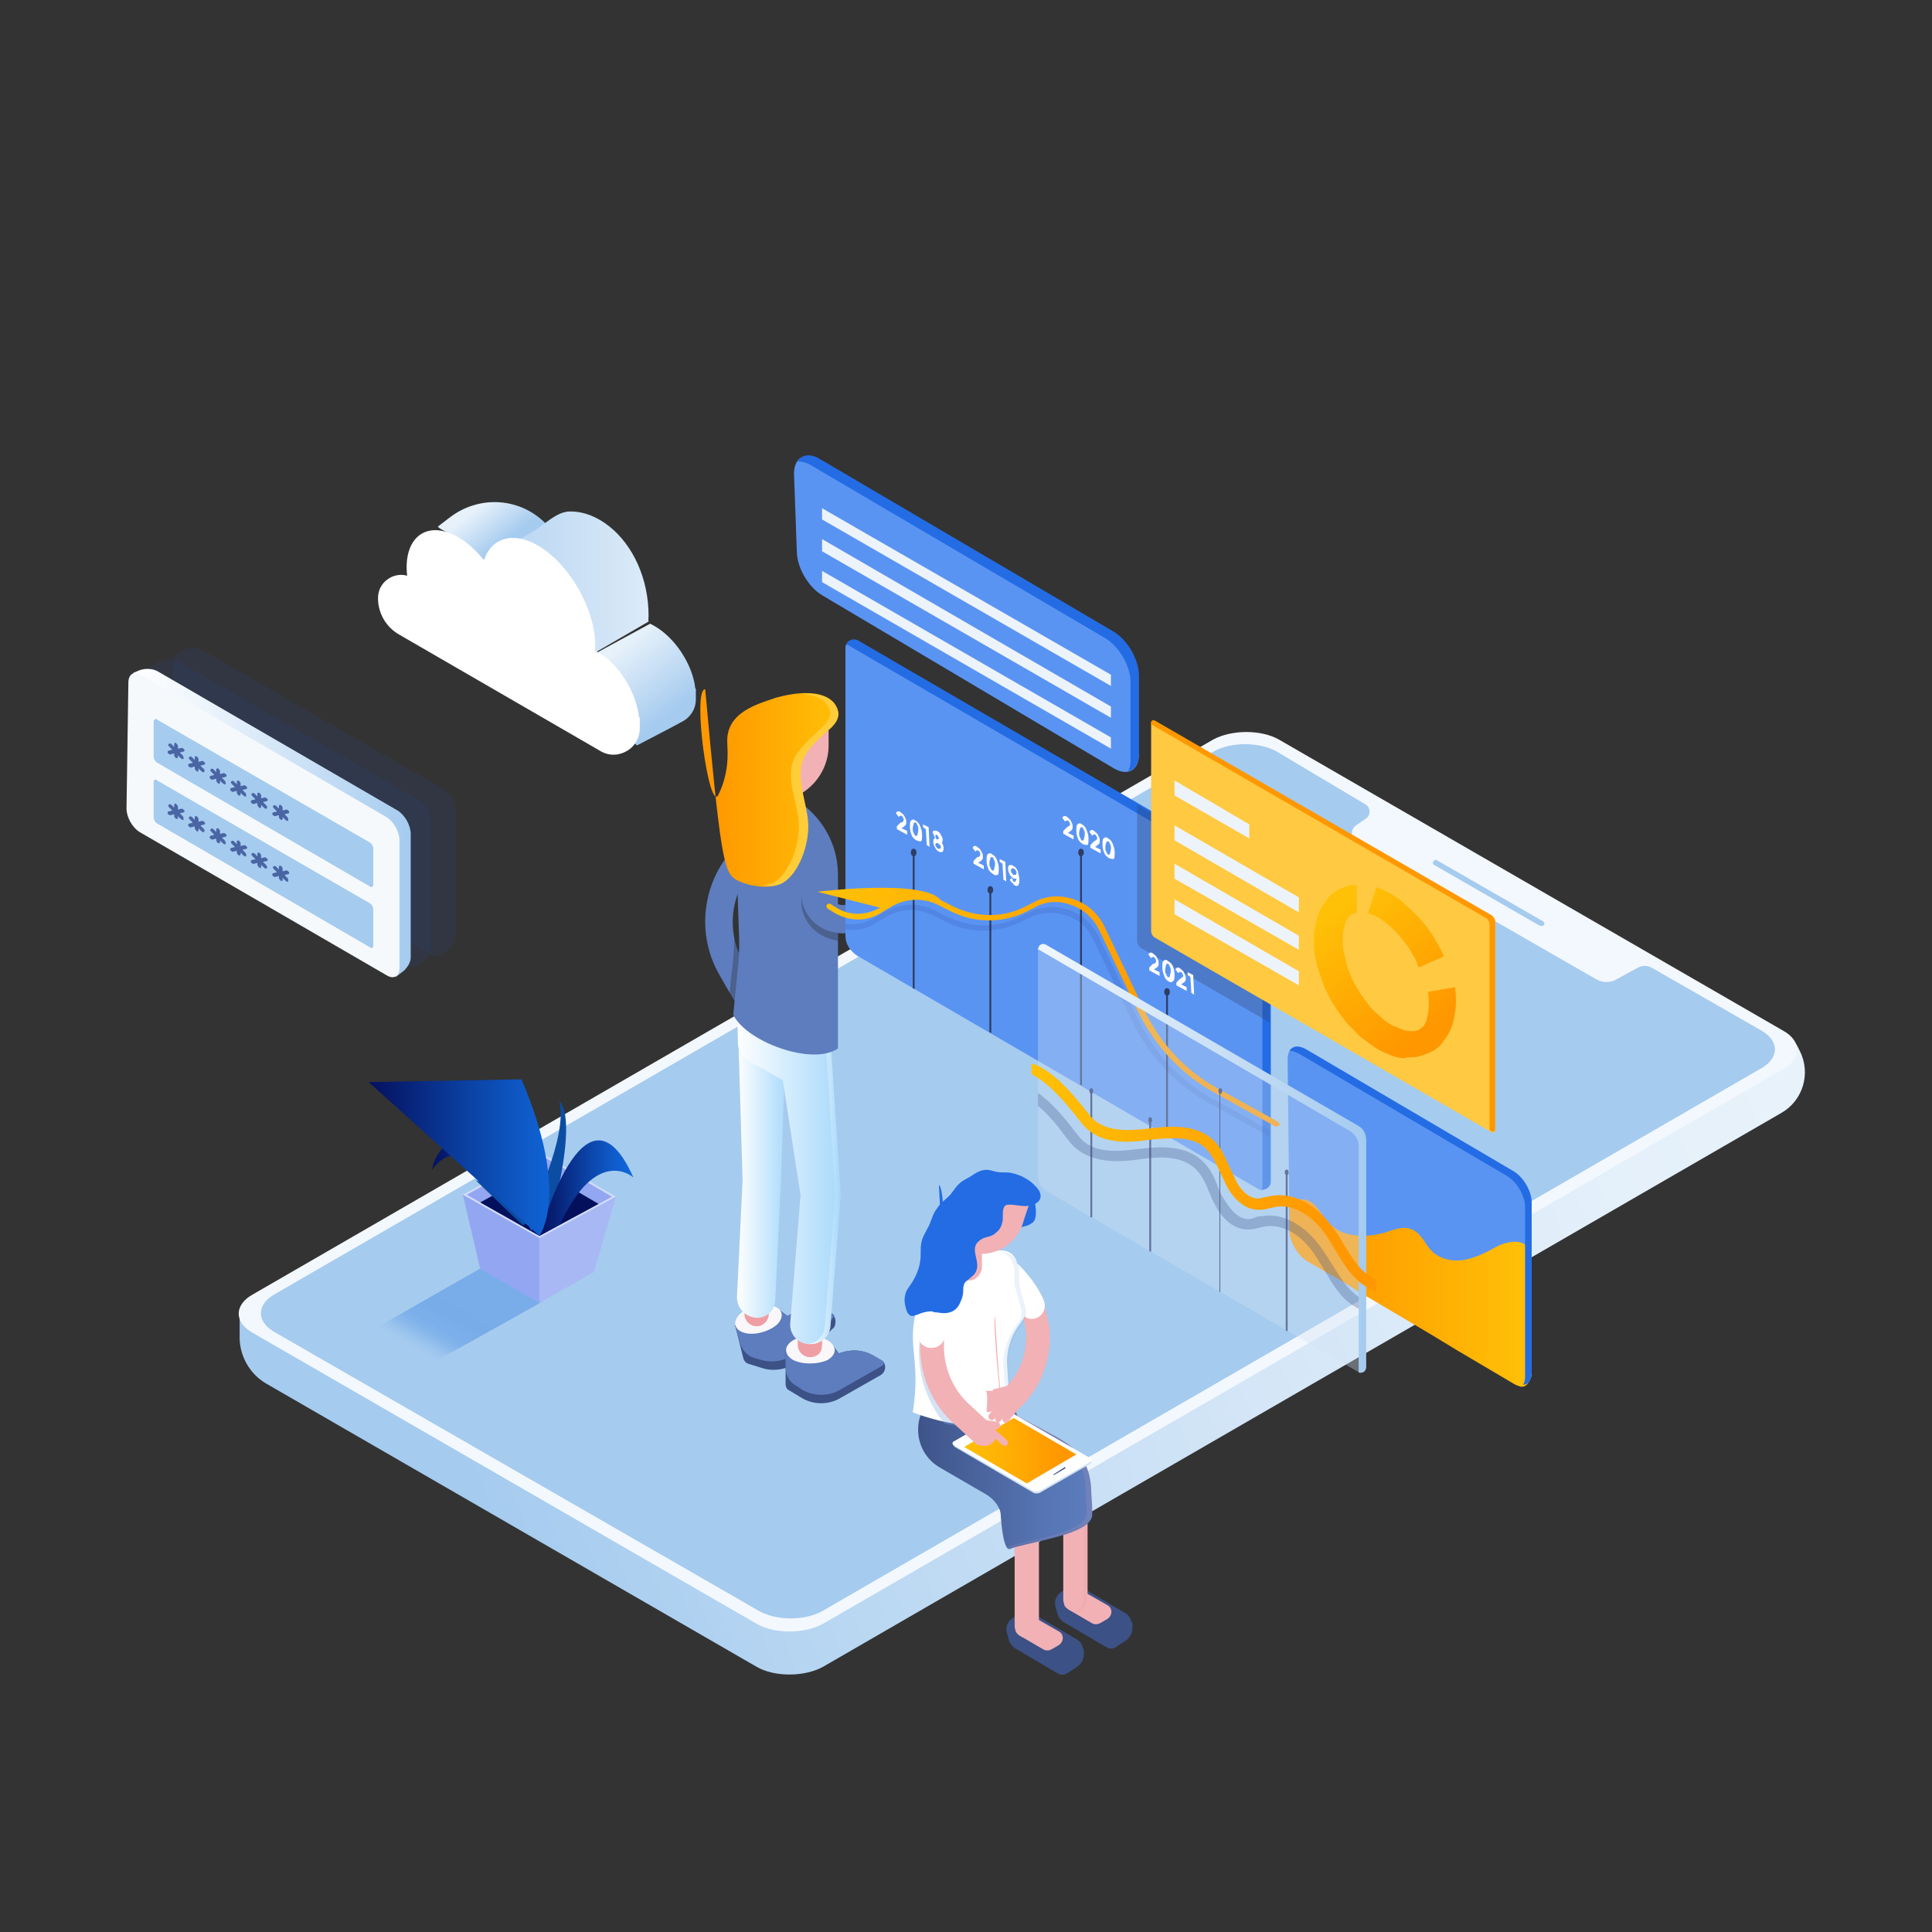 <?xml version="1.0" encoding="UTF-8"?> <svg xmlns="http://www.w3.org/2000/svg" xmlns:xlink="http://www.w3.org/1999/xlink" id="eoboe84pufwo1" viewBox="0 0 1000 1000" shape-rendering="geometricPrecision" text-rendering="geometricPrecision"><rect x="0" y="0" width="1000" height="1000" fill="#333333" stroke="none"/><style><![CDATA[#eoboe84pufwo7_to {animation: eoboe84pufwo7_to__to 3000ms linear infinite normal forwards}@keyframes eoboe84pufwo7_to__to { 0% {transform: translate(0px,200.3px)} 26.667% {transform: translate(0px,256.632px)} 100% {transform: translate(0px,256.632px)} }#eoboe84pufwo185_to {animation: eoboe84pufwo185_to__to 3000ms linear infinite normal forwards}@keyframes eoboe84pufwo185_to__to { 0% {transform: translate(343.561px,100px)} 26.667% {transform: translate(343.561px,0px)} 100% {transform: translate(343.561px,0px)} }#eoboe84pufwo239_to {animation: eoboe84pufwo239_to__to 3000ms linear infinite normal forwards}@keyframes eoboe84pufwo239_to__to { 0% {transform: translate(464.533px,350.79px)} 26.667% {transform: translate(464.533px,435.789px)} 100% {transform: translate(464.533px,435.789px)} }]]></style><defs><linearGradient id="eoboe84pufwo11-fill" x1="1.001" y1="0.499" x2="0.002" y2="0.499" spreadMethod="pad" gradientUnits="objectBoundingBox"><stop id="eoboe84pufwo11-fill-0" offset="0.38%" stop-color="rgb(165,203,239)"></stop><stop id="eoboe84pufwo11-fill-1" offset="27.68%" stop-color="rgb(193,219,244)"></stop><stop id="eoboe84pufwo11-fill-2" offset="75.71%" stop-color="rgb(238,245,252)"></stop><stop id="eoboe84pufwo11-fill-3" offset="100%" stop-color="rgb(255,255,255)"></stop></linearGradient><linearGradient id="eoboe84pufwo30-fill" x1="0.061" y1="0.617" x2="1.057" y2="0.353" spreadMethod="pad" gradientUnits="objectBoundingBox"><stop id="eoboe84pufwo30-fill-0" offset="3.802%" stop-color="rgb(165,203,239)"></stop><stop id="eoboe84pufwo30-fill-1" offset="22.27%" stop-color="rgb(185,215,242)"></stop><stop id="eoboe84pufwo30-fill-2" offset="52.51%" stop-color="rgb(212,230,247)"></stop><stop id="eoboe84pufwo30-fill-3" offset="79.4%" stop-color="rgb(228,240,250)"></stop><stop id="eoboe84pufwo30-fill-4" offset="100%" stop-color="rgb(234,243,251)"></stop></linearGradient><linearGradient id="eoboe84pufwo83-fill" x1="-0.004" y1="0.5" x2="0.999" y2="0.5" spreadMethod="pad" gradientUnits="objectBoundingBox"><stop id="eoboe84pufwo83-fill-0" offset="0%" stop-color="rgb(5,16,93)"></stop><stop id="eoboe84pufwo83-fill-1" offset="6%" stop-color="rgb(6,22,102)"></stop><stop id="eoboe84pufwo83-fill-2" offset="50%" stop-color="rgb(11,66,165)"></stop><stop id="eoboe84pufwo83-fill-3" offset="81%" stop-color="rgb(15,93,204)"></stop><stop id="eoboe84pufwo83-fill-4" offset="98%" stop-color="rgb(16,103,219)"></stop></linearGradient><linearGradient id="eoboe84pufwo85-fill" x1="0" y1="0.5" x2="1" y2="0.5" spreadMethod="pad" gradientUnits="objectBoundingBox"><stop id="eoboe84pufwo85-fill-0" offset="0%" stop-color="rgb(5,16,93)"></stop><stop id="eoboe84pufwo85-fill-1" offset="6%" stop-color="rgb(6,22,102)"></stop><stop id="eoboe84pufwo85-fill-2" offset="50%" stop-color="rgb(11,66,165)"></stop><stop id="eoboe84pufwo85-fill-3" offset="81%" stop-color="rgb(15,93,204)"></stop><stop id="eoboe84pufwo85-fill-4" offset="98%" stop-color="rgb(16,103,219)"></stop></linearGradient><linearGradient id="eoboe84pufwo86-fill" x1="0" y1="0.5" x2="0.999" y2="0.5" spreadMethod="pad" gradientUnits="objectBoundingBox"><stop id="eoboe84pufwo86-fill-0" offset="0%" stop-color="rgb(5,16,93)"></stop><stop id="eoboe84pufwo86-fill-1" offset="6%" stop-color="rgb(6,22,102)"></stop><stop id="eoboe84pufwo86-fill-2" offset="50%" stop-color="rgb(11,66,165)"></stop><stop id="eoboe84pufwo86-fill-3" offset="81%" stop-color="rgb(15,93,204)"></stop><stop id="eoboe84pufwo86-fill-4" offset="98%" stop-color="rgb(16,103,219)"></stop></linearGradient><linearGradient id="eoboe84pufwo107-fill" x1="0.997" y1="0.5" x2="-0.011" y2="0.5" spreadMethod="pad" gradientUnits="objectBoundingBox"><stop id="eoboe84pufwo107-fill-0" offset="0%" stop-color="rgb(93,125,190)"></stop><stop id="eoboe84pufwo107-fill-1" offset="30.52%" stop-color="rgb(85,115,177)"></stop><stop id="eoboe84pufwo107-fill-2" offset="87.2%" stop-color="rgb(65,88,142)"></stop><stop id="eoboe84pufwo107-fill-3" offset="100%" stop-color="rgb(60,81,133)"></stop></linearGradient><linearGradient id="eoboe84pufwo112-fill" x1="0.998" y1="0.5" x2="-0.002" y2="0.5" spreadMethod="pad" gradientUnits="objectBoundingBox"><stop id="eoboe84pufwo112-fill-0" offset="14.99%" stop-color="rgb(255,152,0)"></stop><stop id="eoboe84pufwo112-fill-1" offset="100%" stop-color="rgb(255,193,7)"></stop></linearGradient><linearGradient id="eoboe84pufwo150-fill" x1="0.543" y1="0.595" x2="0.239" y2="0.278" spreadMethod="pad" gradientUnits="objectBoundingBox"><stop id="eoboe84pufwo150-fill-0" offset="0.38%" stop-color="rgb(165,203,239)"></stop><stop id="eoboe84pufwo150-fill-1" offset="18.75%" stop-color="rgb(178,210,241)"></stop><stop id="eoboe84pufwo150-fill-2" offset="100%" stop-color="rgb(230,241,250)"></stop></linearGradient><linearGradient id="eoboe84pufwo151-fill" x1="0.797" y1="0.771" x2="0.368" y2="0.311" spreadMethod="pad" gradientUnits="objectBoundingBox"><stop id="eoboe84pufwo151-fill-0" offset="0.38%" stop-color="rgb(165,203,239)"></stop><stop id="eoboe84pufwo151-fill-1" offset="18.75%" stop-color="rgb(178,210,241)"></stop><stop id="eoboe84pufwo151-fill-2" offset="100%" stop-color="rgb(230,241,250)"></stop></linearGradient><linearGradient id="eoboe84pufwo152-fill" x1="-0.027" y1="0.5" x2="1.206" y2="0.5" spreadMethod="pad" gradientUnits="objectBoundingBox"><stop id="eoboe84pufwo152-fill-0" offset="0.38%" stop-color="rgb(165,203,239)"></stop><stop id="eoboe84pufwo152-fill-1" offset="18.75%" stop-color="rgb(178,210,241)"></stop><stop id="eoboe84pufwo152-fill-2" offset="100%" stop-color="rgb(230,241,250)"></stop></linearGradient><linearGradient id="eoboe84pufwo161-fill" x1="1.005" y1="0.501" x2="-0.005" y2="0.501" spreadMethod="pad" gradientUnits="objectBoundingBox"><stop id="eoboe84pufwo161-fill-0" offset="0%" stop-color="rgb(168,217,251)"></stop><stop id="eoboe84pufwo161-fill-1" offset="100%" stop-color="rgb(255,255,255)"></stop></linearGradient><linearGradient id="eoboe84pufwo169-fill" x1="1.004" y1="0.499" x2="-0.003" y2="0.499" spreadMethod="pad" gradientUnits="objectBoundingBox"><stop id="eoboe84pufwo169-fill-0" offset="0%" stop-color="rgb(168,217,251)"></stop><stop id="eoboe84pufwo169-fill-1" offset="100%" stop-color="rgb(255,255,255)"></stop></linearGradient><linearGradient id="eoboe84pufwo170-fill" x1="0.983" y1="0.499" x2="-0.015" y2="0.499" spreadMethod="pad" gradientUnits="objectBoundingBox"><stop id="eoboe84pufwo170-fill-0" offset="0%" stop-color="rgb(168,217,251)"></stop><stop id="eoboe84pufwo170-fill-1" offset="100%" stop-color="rgb(255,255,255)"></stop></linearGradient><linearGradient id="eoboe84pufwo182-fill" x1="-0.001" y1="0.502" x2="1" y2="0.502" spreadMethod="pad" gradientUnits="objectBoundingBox"><stop id="eoboe84pufwo182-fill-0" offset="14.99%" stop-color="rgb(255,152,0)"></stop><stop id="eoboe84pufwo182-fill-1" offset="100%" stop-color="rgb(255,193,7)"></stop></linearGradient><linearGradient id="eoboe84pufwo199-fill" x1="1" y1="0.5" x2="-0.001" y2="0.5" spreadMethod="pad" gradientUnits="objectBoundingBox"><stop id="eoboe84pufwo199-fill-0" offset="14.99%" stop-color="rgb(255,152,0)"></stop><stop id="eoboe84pufwo199-fill-1" offset="100%" stop-color="rgb(255,193,7)"></stop></linearGradient><linearGradient id="eoboe84pufwo203-fill" x1="0.817" y1="0.993" x2="0.23" y2="0.078" spreadMethod="pad" gradientUnits="objectBoundingBox"><stop id="eoboe84pufwo203-fill-0" offset="14.99%" stop-color="rgb(255,152,0)"></stop><stop id="eoboe84pufwo203-fill-1" offset="100%" stop-color="rgb(255,193,7)"></stop></linearGradient><linearGradient id="eoboe84pufwo211-fill" x1="-0.003" y1="0.494" x2="0.999" y2="0.494" spreadMethod="pad" gradientUnits="objectBoundingBox"><stop id="eoboe84pufwo211-fill-0" offset="14.99%" stop-color="rgb(255,152,0)"></stop><stop id="eoboe84pufwo211-fill-1" offset="100%" stop-color="rgb(255,193,7)"></stop></linearGradient><linearGradient id="eoboe84pufwo250-fill" x1="0" y1="0.5" x2="1.001" y2="0.5" spreadMethod="pad" gradientUnits="objectBoundingBox"><stop id="eoboe84pufwo250-fill-0" offset="0%" stop-color="rgb(241,247,252)"></stop><stop id="eoboe84pufwo250-fill-1" offset="44.15%" stop-color="rgb(210,229,247)"></stop><stop id="eoboe84pufwo250-fill-2" offset="99.62%" stop-color="rgb(165,203,239)"></stop></linearGradient><linearGradient id="eoboe84pufwo252-fill" x1="1.002" y1="0.502" x2="-0.001" y2="0.502" spreadMethod="pad" gradientUnits="objectBoundingBox"><stop id="eoboe84pufwo252-fill-0" offset="14.99%" stop-color="rgb(255,152,0)"></stop><stop id="eoboe84pufwo252-fill-1" offset="100%" stop-color="rgb(255,193,7)"></stop></linearGradient></defs><g id="eoboe84pufwo2"><g id="eoboe84pufwo3" transform="matrix(1 0 0 1 -474 -1664)"><g id="eoboe84pufwo4" transform="matrix(1 0 0 1 474 1664)"><rect id="eoboe84pufwo5" width="1000" height="1000" rx="0" ry="0" fill="none" fill-rule="evenodd" stroke="none" stroke-width="1"></rect><g id="eoboe84pufwo6" transform="matrix(1 0 0 1 65 134)"><g id="eoboe84pufwo7_to" transform="translate(0,200.3)"><g id="eoboe84pufwo7" transform="translate(0,0)"><path id="eoboe84pufwo8" d="M164.522,74.084L40.163,2.421C37.259,0.968,33.872,0.484,30.969,1.937L27.582,3.389C27.582,3.389,27.582,3.389,28.066,3.389C26.13,3.874,24.678,5.326,24.678,8.232L23.711,73.6C23.711,77.958,26.614,83.284,30.485,85.705L158.232,159.789C160.167,160.758,161.619,160.758,163.071,160.274L163.071,160.274L163.071,160.274C163.071,160.274,163.071,160.274,163.071,160.274L167.426,156.884C169.361,155.432,170.813,153.011,170.813,150.105L170.813,86.189C171.781,81.832,168.393,76.505,164.522,74.084Z" opacity="0.3" fill="rgb(45,61,100)" stroke="none" stroke-width="1"></path><path id="eoboe84pufwo9" d="M151.941,79.895L27.582,8.232C24.678,6.779,21.291,6.295,18.388,7.747L15.001,9.2C15.001,9.2,15.001,9.2,15.484,9.2C13.549,9.684,12.097,11.137,12.097,14.042L11.129,79.411C11.129,83.768,14.033,89.095,17.904,91.516L145.651,165.6C147.586,166.568,149.038,166.568,150.489,166.084L150.489,166.084L150.489,166.084C150.489,166.084,150.489,166.084,150.489,166.084L154.844,162.695C156.78,161.242,158.232,158.821,158.232,155.916L158.232,92C158.716,87.158,155.812,81.832,151.941,79.895Z" opacity="0.3" fill="rgb(45,61,100)" stroke="none" stroke-width="1"></path><g id="eoboe84pufwo10" transform="matrix(1 0 0 1 0 9.684)"><path id="eoboe84pufwo11" d="M140.812,75.537C144.683,77.958,147.586,83.284,147.586,87.642L147.586,151.558C147.586,153.979,146.134,156.4,144.199,158.337L139.844,161.726C138.876,162.211,142.263,158.821,140.328,157.853L12.581,83.768C8.71,81.347,5.807,76.021,5.807,71.663L6.774,6.295C6.774,4.842,3.871,4.358,3.871,4.358L7.258,2.905C10.162,1.937,13.549,1.937,16.452,3.389L140.812,75.537Z" fill="url(#eoboe84pufwo11-fill)" stroke="none" stroke-width="1"></path><path id="eoboe84pufwo12" d="M135.005,78.926C138.876,81.347,141.779,86.674,141.779,91.032L141.779,156.884C141.779,161.242,138.876,163.179,135.005,160.758L7.258,86.674C3.387,84.253,0.484,78.926,0.484,74.568L1.452,9.2C1.452,4.842,4.839,2.905,8.226,5.326L135.005,78.926Z" fill="rgb(246,249,252)" stroke="none" stroke-width="1"></path><path id="eoboe84pufwo13" d="M126.295,92C127.263,92.484,128.231,93.937,128.231,95.389L128.231,113.789C128.231,114.758,127.263,115.726,126.295,114.758L16.452,50.842C15.484,50.358,14.517,48.905,14.517,47.453L14.517,29.537C14.517,28.568,15.484,27.6,16.452,28.568L126.295,92Z" fill="rgb(165,203,239)" stroke="none" stroke-width="1"></path><path id="eoboe84pufwo14" d="M126.295,123.474C127.263,123.958,128.231,125.411,128.231,126.863L128.231,145.263C128.231,146.716,127.263,147.2,126.295,146.232L16.452,82.316C15.484,81.832,14.517,80.379,14.517,78.926L14.517,61.011C14.517,59.558,15.484,59.074,16.452,60.042L126.295,123.474Z" fill="rgb(165,203,239)" stroke="none" stroke-width="1"></path><g id="eoboe84pufwo15" transform="matrix(1 0 0 1 19.356 38.737)"><path id="eoboe84pufwo16" d="M10.162,8.232L8.71,6.779L10.646,6.295C11.129,6.295,11.129,5.811,11.129,5.326C10.646,4.842,10.162,4.358,9.678,4.358L7.742,4.842L7.742,3.389C7.742,2.905,7.258,2.421,6.774,1.937C6.291,1.453,5.807,1.937,5.807,2.421L5.807,3.874L4.355,2.421C3.871,1.937,3.387,1.937,2.903,2.421C2.419,2.905,2.903,3.389,3.387,3.874L4.839,5.326L2.903,5.811C2.419,5.811,2.419,6.295,2.419,6.779C2.419,7.263,2.903,7.263,3.387,7.747C3.387,7.747,3.871,7.747,3.871,7.747L5.807,7.263L5.807,8.232C5.807,8.716,6.291,9.2,6.774,9.684C7.258,9.684,7.742,9.684,7.742,9.2L7.742,8.232L9.194,9.684C9.194,9.684,9.678,9.684,9.678,10.168C10.162,10.168,10.162,10.168,10.646,10.168C10.646,9.2,10.646,8.716,10.162,8.232Z" fill="rgb(74,101,163)" stroke="none" stroke-width="1"></path><path id="eoboe84pufwo17" d="M20.807,15.011L19.356,13.558L21.291,13.074C21.775,13.074,21.775,12.589,21.775,12.105C21.291,11.621,20.807,11.137,20.323,11.137L18.388,11.621L18.388,10.168C18.388,9.684,17.904,9.2,17.42,8.716C16.936,8.716,16.452,8.716,16.452,9.2L16.452,10.653L15.001,9.2C14.517,8.716,14.033,8.716,13.549,9.2C13.065,9.684,13.549,10.168,14.033,10.653L15.484,12.105L13.549,12.589C13.065,12.589,13.065,13.074,13.065,13.558C13.065,14.042,13.549,14.042,14.033,14.526C14.033,14.526,14.517,14.526,14.517,14.526L16.452,14.042L16.452,15.011C16.452,15.495,16.936,15.979,17.42,16.463C17.904,16.947,18.388,16.463,18.388,15.979L18.388,15.011L19.839,16.463C19.839,16.463,20.323,16.463,20.323,16.947C20.807,16.947,20.807,16.947,21.291,16.947C21.775,15.979,21.291,15.011,20.807,15.011Z" fill="rgb(74,101,163)" stroke="none" stroke-width="1"></path><path id="eoboe84pufwo18" d="M31.937,21.305L30.485,19.853L32.421,19.368C32.904,19.368,32.904,18.884,32.904,18.4C32.421,17.916,31.937,17.432,31.453,17.432L29.517,17.916L29.517,16.463C29.517,15.979,29.033,15.495,28.549,15.011C28.066,15.011,27.582,15.011,27.582,15.495L27.582,16.947L26.13,15.495C25.646,15.011,25.162,15.011,24.678,15.495C24.194,15.979,24.678,16.463,25.162,16.947L26.614,18.4L24.678,18.884C24.194,18.884,24.194,19.368,24.194,19.853C24.194,20.337,24.678,20.337,25.162,20.821C25.162,20.821,25.646,20.821,25.646,20.821L27.582,20.337L27.582,21.305C27.582,21.789,28.066,22.274,28.549,22.758C29.033,23.242,29.517,22.758,29.517,22.274L29.517,21.305L30.969,22.758C30.969,22.758,31.453,22.758,31.453,23.242C31.937,23.242,31.937,23.242,32.421,23.242C32.421,22.274,32.421,21.789,31.937,21.305Z" fill="rgb(74,101,163)" stroke="none" stroke-width="1"></path><path id="eoboe84pufwo19" d="M42.582,27.6L41.131,26.147L43.066,25.663C43.55,25.663,43.55,25.179,43.55,24.695C43.066,24.211,42.582,23.726,42.098,23.726L40.163,24.211L40.163,22.758C40.163,22.274,39.679,21.789,39.195,21.305C38.711,21.305,38.227,21.305,38.227,21.789L38.227,23.242L36.776,21.789C36.292,21.305,35.808,21.305,35.324,21.789C34.84,22.274,35.324,22.758,35.808,23.242L37.259,24.695L35.324,25.179C34.84,25.179,34.84,25.663,34.84,26.147C34.84,26.632,35.324,26.632,35.808,27.116C35.808,27.116,36.292,27.116,36.292,27.116L38.227,26.632L38.227,27.6C38.227,28.084,38.711,28.568,39.195,29.053C39.679,29.053,40.163,29.053,40.163,28.568L40.163,27.6L41.614,29.053C41.614,29.053,42.098,29.053,42.098,29.537C42.582,29.537,42.582,29.537,43.066,29.537C43.066,28.568,43.066,28.084,42.582,27.6Z" fill="rgb(74,101,163)" stroke="none" stroke-width="1"></path><path id="eoboe84pufwo20" d="M53.228,33.895L51.776,32.442L53.712,31.958C54.196,31.958,54.196,31.474,54.196,30.989C53.712,30.505,53.228,30.021,52.744,30.021L50.808,30.505L50.808,29.053C50.808,28.568,50.324,28.084,49.841,27.6C49.357,27.6,48.873,27.6,48.873,28.084L48.873,29.537L47.421,28.084C46.937,27.6,46.453,27.6,45.969,28.084C45.486,28.568,45.969,29.053,46.453,29.537L47.905,30.989L45.969,31.474C45.486,31.474,45.486,31.958,45.486,32.442C45.486,32.926,45.969,32.926,46.453,33.411C46.453,33.411,46.937,33.411,46.937,33.411L48.873,32.926L48.873,33.895C48.873,34.379,49.357,34.863,49.841,35.347C50.324,35.832,50.808,35.347,50.808,34.863L50.808,33.895L52.26,35.347C52.26,35.347,52.744,35.347,52.744,35.832C53.228,35.832,53.228,35.832,53.712,35.832C54.196,34.863,53.712,34.379,53.228,33.895Z" fill="rgb(74,101,163)" stroke="none" stroke-width="1"></path><path id="eoboe84pufwo21" d="M64.357,40.189L62.906,38.737L64.841,38.253C65.325,38.253,65.325,37.768,65.325,37.284C64.841,36.8,64.357,36.316,63.873,36.316L61.938,36.8L61.938,35.347C61.938,34.863,61.454,34.379,60.97,33.895C60.486,33.895,60.002,33.895,60.002,34.379L60.002,35.832L58.551,34.379C58.067,33.895,57.583,33.895,57.099,34.379C56.615,34.863,57.099,35.347,57.583,35.832L59.034,37.284L57.099,37.768C56.615,37.768,56.615,38.253,56.615,38.737C56.615,39.221,57.099,39.221,57.583,39.705C57.583,39.705,58.067,39.705,58.067,39.705L60.002,39.221L60.002,40.189C60.002,40.674,60.486,41.158,60.97,41.642C61.454,41.642,61.938,41.642,61.938,41.158L61.938,40.189L63.389,41.642C63.389,41.642,63.873,41.642,63.873,42.126C64.357,42.126,64.357,42.126,64.841,42.126C64.841,41.158,64.841,40.674,64.357,40.189Z" fill="rgb(74,101,163)" stroke="none" stroke-width="1"></path></g><g id="eoboe84pufwo22" transform="matrix(1 0 0 1 19.356 67.79)"><path id="eoboe84pufwo23" d="M10.162,10.653L8.71,9.2L10.646,8.716C11.129,8.716,11.129,8.232,11.129,7.747C10.646,7.263,10.162,6.779,9.678,6.779L7.742,7.263L7.742,5.811C7.742,5.326,7.258,4.842,6.774,4.358C6.291,3.874,5.807,4.358,5.807,4.842L5.807,6.295L4.355,4.842C3.871,4.358,3.387,4.358,2.903,4.842C2.419,5.326,2.903,5.811,3.387,6.295L4.839,7.747L2.903,8.232C2.419,8.232,2.419,8.716,2.419,9.2C2.419,9.684,2.903,9.684,3.387,10.168C3.387,10.168,3.871,10.168,3.871,10.168L5.807,9.684L5.807,10.653C5.807,11.137,6.291,11.621,6.774,12.105C7.258,12.105,7.742,12.105,7.742,11.621L7.742,10.653L9.194,12.105C9.194,12.105,9.678,12.105,9.678,12.589C10.162,12.589,10.162,12.589,10.646,12.589C10.646,11.621,10.646,11.137,10.162,10.653Z" fill="rgb(74,101,163)" stroke="none" stroke-width="1"></path><path id="eoboe84pufwo24" d="M20.807,16.947L19.356,15.495L21.291,15.011C21.775,15.011,21.775,14.526,21.775,14.042C21.291,13.558,20.807,13.074,20.323,13.074L18.388,13.558L18.388,12.105C18.388,11.621,17.904,11.137,17.42,10.653C16.936,10.653,16.452,10.653,16.452,11.137L16.452,12.589L15.001,11.137C14.517,10.653,14.033,10.653,13.549,11.137C13.065,11.621,13.549,12.105,14.033,12.589L15.484,14.042L13.549,14.526C13.065,14.526,13.065,15.011,13.065,15.495C13.065,15.979,13.549,15.979,14.033,16.463C14.033,16.463,14.517,16.463,14.517,16.463L16.452,15.979L16.452,16.947C16.452,17.432,16.936,17.916,17.42,18.4C17.904,18.884,18.388,18.4,18.388,17.916L18.388,16.947L19.839,18.4C19.839,18.4,20.323,18.4,20.323,18.884C20.807,18.884,20.807,18.884,21.291,18.884C21.775,17.916,21.291,17.432,20.807,16.947Z" fill="rgb(74,101,163)" stroke="none" stroke-width="1"></path><path id="eoboe84pufwo25" d="M31.937,23.242L30.485,21.789L32.421,21.305C32.904,21.305,32.904,20.821,32.904,20.337C32.421,19.853,31.937,19.368,31.453,19.368L29.517,19.853L29.517,18.4C29.517,17.916,29.033,17.432,28.549,16.947C28.066,16.947,27.582,16.947,27.582,17.432L27.582,18.884L26.13,17.432C25.646,16.947,25.162,16.947,24.678,17.432C24.194,17.916,24.678,18.4,25.162,18.884L26.614,20.337L24.678,20.821C24.194,20.821,24.194,21.305,24.194,21.789C24.194,22.274,24.678,22.274,25.162,22.758C25.162,22.758,25.646,22.758,25.646,22.758L27.582,22.274L27.582,23.242C27.582,23.726,28.066,24.211,28.549,24.695C29.033,24.695,29.517,24.695,29.517,24.211L29.517,23.242L30.969,24.695C30.969,24.695,31.453,24.695,31.453,25.179C31.937,25.179,31.937,25.179,32.421,25.179C32.421,24.211,32.421,23.726,31.937,23.242Z" fill="rgb(74,101,163)" stroke="none" stroke-width="1"></path><path id="eoboe84pufwo26" d="M42.582,29.537L41.131,28.084L43.066,27.6C43.55,27.6,43.55,27.116,43.55,26.632C43.066,26.147,42.582,25.663,42.098,25.663L40.163,26.147L40.163,24.695C40.163,24.211,39.679,23.726,39.195,23.242C38.711,23.242,38.227,23.242,38.227,23.726L38.227,25.179L36.776,23.726C36.292,23.242,35.808,23.242,35.324,23.726C34.84,24.211,35.324,24.695,35.808,25.179L37.259,26.632L35.324,27.116C34.84,27.116,34.84,27.6,34.84,28.084C34.84,28.568,35.324,28.568,35.808,29.053C35.808,29.053,36.292,29.053,36.292,29.053L38.227,28.568L38.227,29.537C38.227,30.021,38.711,30.505,39.195,30.989C39.679,30.989,40.163,30.989,40.163,30.505L40.163,29.537L41.614,30.989C41.614,30.989,42.098,30.989,42.098,31.474C42.582,31.474,42.582,31.474,43.066,31.474C43.066,30.505,43.066,30.021,42.582,29.537Z" fill="rgb(74,101,163)" stroke="none" stroke-width="1"></path><path id="eoboe84pufwo27" d="M53.228,35.832L51.776,34.379L53.712,33.895C54.196,33.895,54.196,33.411,54.196,32.926C53.712,32.442,53.228,31.958,52.744,31.958L50.808,32.442L50.808,30.989C50.808,30.505,50.324,30.021,49.841,29.537C49.357,29.537,48.873,29.537,48.873,30.021L48.873,31.474L47.421,30.021C46.937,29.537,46.453,29.537,45.969,30.021C45.486,30.505,45.969,30.989,46.453,31.474L47.905,32.926L45.969,33.411C45.486,33.411,45.486,33.895,45.486,34.379C45.486,34.863,45.969,34.863,46.453,35.347C46.453,35.347,46.937,35.347,46.937,35.347L48.873,34.863L48.873,35.832C48.873,36.316,49.357,36.8,49.841,37.284C50.324,37.768,50.808,37.284,50.808,36.8L50.808,35.832L52.26,37.284C52.26,37.284,52.744,37.284,52.744,37.768C53.228,37.768,53.228,37.768,53.712,37.768C54.196,37.284,53.712,36.316,53.228,35.832Z" fill="rgb(74,101,163)" stroke="none" stroke-width="1"></path><path id="eoboe84pufwo28" d="M64.357,42.611L62.906,41.158L64.841,40.674C65.325,40.674,65.325,40.189,65.325,39.705C64.841,39.221,64.357,38.737,63.873,38.737L61.938,39.221L61.938,37.768C61.938,37.284,61.454,36.8,60.97,36.316C60.486,36.316,60.002,36.316,60.002,36.8L60.002,38.253L58.551,36.8C58.067,36.316,57.583,36.316,57.099,36.8C56.615,37.284,57.099,37.768,57.583,38.253L59.034,39.705L57.099,40.189C56.615,40.189,56.615,40.674,56.615,41.158C56.615,41.642,57.099,41.642,57.583,42.126C57.583,42.126,58.067,42.126,58.067,42.126L60.002,41.642L60.002,42.611C60.002,43.095,60.486,43.579,60.97,44.063C61.454,44.547,61.938,44.063,61.938,43.579L61.938,42.611L63.389,44.063C63.389,44.063,63.873,44.063,63.873,44.547C64.357,44.547,64.357,44.547,64.841,44.547C64.841,43.579,64.841,42.611,64.357,42.611Z" fill="rgb(74,101,163)" stroke="none" stroke-width="1"></path></g></g></g></g><g id="eoboe84pufwo29" transform="matrix(1 0 0 1 58.067 242.105)"><path id="eoboe84pufwo30" d="M0.968,316.189L0.968,306.505L506.148,9.684C515.826,4.358,526.955,0.968,536.149,6.295L801.32,158.821C803.739,160.274,805.675,162.695,807.127,165.116L808.578,168.021C814.385,179.642,810.03,193.684,798.901,199.979L302.914,486.632C293.237,491.958,277.752,491.958,268.558,486.632L14.517,339.916C6.291,335.074,0.968,325.874,0.968,316.189Z" fill="url(#eoboe84pufwo30-fill)" stroke="none" stroke-width="1"></path><path id="eoboe84pufwo31" d="M7.742,313.768C-1.936,308.442,-1.936,299.242,7.742,293.916L504.696,6.779C514.374,1.453,529.858,1.453,539.052,6.779L799.868,157.368C809.546,162.695,809.546,171.895,799.868,177.221L302.914,464.358C293.237,469.684,277.752,469.684,268.558,464.358L7.742,313.768Z" fill="rgb(243,248,254)" stroke="none" stroke-width="1"></path><path id="eoboe84pufwo32" d="M18.872,313.284C9.678,307.958,9.678,299.242,18.872,293.916L504.696,13.074C513.89,7.747,528.891,7.747,538.084,13.074L583.57,40.189C586.473,41.642,586.473,46,584.054,47.453L579.215,50.842C575.828,52.779,575.828,57.621,579.215,59.558L703.091,130.737C706.478,132.674,710.349,132.674,713.736,130.737L724.382,124.926C726.801,123.474,729.704,123.474,732.124,124.926L788.739,157.368C797.933,162.695,797.933,171.411,788.739,176.737L302.914,457.579C293.721,462.905,278.72,462.905,269.526,457.579L18.872,313.284Z" fill="rgb(165,203,239)" stroke="none" stroke-width="1"></path><g id="eoboe84pufwo33" transform="matrix(1 0 0 1 67.744 184)"><g id="eoboe84pufwo34" transform="matrix(1 0 0 1 0 95.568)" opacity="0.3"><polygon id="eoboe84pufwo35" points="2.962,32.225 33.562,49.542 89.849,17.852 59.094,0.459" opacity="0" fill="rgb(16,103,219)" stroke="none" stroke-width="1"></polygon><polygon id="eoboe84pufwo36" points="4.249,31.461 34.848,48.816 89.849,17.852 59.094,0.459" opacity="0.02" fill="rgb(16,103,219)" stroke="none" stroke-width="1"></polygon><polygon id="eoboe84pufwo37" points="5.574,30.735 36.173,48.052 89.849,17.852 59.094,0.459" opacity="0.05" fill="rgb(16,103,219)" stroke="none" stroke-width="1"></polygon><polygon id="eoboe84pufwo38" points="6.86,30.008 37.499,47.325 89.849,17.852 59.094,0.459" opacity="0.07" fill="rgb(16,103,219)" stroke="none" stroke-width="1"></polygon><polygon id="eoboe84pufwo39" points="8.186,29.244 38.785,46.599 89.849,17.852 59.094,0.459" opacity="0.1" fill="rgb(16,103,219)" stroke="none" stroke-width="1"></polygon><polygon id="eoboe84pufwo40" points="9.472,28.517 40.11,45.873 89.849,17.852 59.094,0.459" opacity="0.12" fill="rgb(16,103,219)" stroke="none" stroke-width="1"></polygon><polygon id="eoboe84pufwo41" points="10.797,27.791 41.397,45.108 89.849,17.852 59.094,0.459" opacity="0.15" fill="rgb(16,103,219)" stroke="none" stroke-width="1"></polygon><polygon id="eoboe84pufwo42" points="12.084,27.027 42.722,44.382 89.849,17.852 59.094,0.459" opacity="0.17" fill="rgb(16,103,219)" stroke="none" stroke-width="1"></polygon><polygon id="eoboe84pufwo43" points="13.409,26.3 44.008,43.655 89.849,17.852 59.094,0.459" opacity="0.2" fill="rgb(16,103,219)" stroke="none" stroke-width="1"></polygon><polygon id="eoboe84pufwo44" points="14.695,25.536 45.334,42.929 89.849,17.852 59.094,0.459" opacity="0.22" fill="rgb(16,103,219)" stroke="none" stroke-width="1"></polygon><polygon id="eoboe84pufwo45" points="15.982,24.809 46.62,42.165 89.849,17.852 59.094,0.459" opacity="0.24" fill="rgb(16,103,219)" stroke="none" stroke-width="1"></polygon><polygon id="eoboe84pufwo46" points="17.307,24.083 47.945,41.438 89.849,17.852 59.094,0.459" opacity="0.27" fill="rgb(16,103,219)" stroke="none" stroke-width="1"></polygon><polygon id="eoboe84pufwo47" points="18.593,23.319 49.232,40.712 89.849,17.852 59.094,0.459" opacity="0.29" fill="rgb(16,103,219)" stroke="none" stroke-width="1"></polygon><polygon id="eoboe84pufwo48" points="19.919,22.592 50.557,39.986 89.849,17.852 59.094,0.459" opacity="0.32" fill="rgb(16,103,219)" stroke="none" stroke-width="1"></polygon><polygon id="eoboe84pufwo49" points="21.205,21.866 51.843,39.221 89.849,17.852 59.094,0.459" opacity="0.34" fill="rgb(16,103,219)" stroke="none" stroke-width="1"></polygon><polygon id="eoboe84pufwo50" points="22.53,21.101 53.169,38.495 89.849,17.852 59.094,0.459" opacity="0.37" fill="rgb(16,103,219)" stroke="none" stroke-width="1"></polygon><polygon id="eoboe84pufwo51" points="23.817,20.375 54.455,37.768 89.849,17.852 59.094,0.459" opacity="0.39" fill="rgb(16,103,219)" stroke="none" stroke-width="1"></polygon><polygon id="eoboe84pufwo52" points="25.103,19.649 55.78,37.042 89.849,17.852 59.094,0.459" opacity="0.41" fill="rgb(16,103,219)" stroke="none" stroke-width="1"></polygon><polygon id="eoboe84pufwo53" points="26.428,18.884 57.067,36.278 89.849,17.852 59.094,0.459" opacity="0.44" fill="rgb(16,103,219)" stroke="none" stroke-width="1"></polygon><polygon id="eoboe84pufwo54" points="27.715,18.158 58.392,35.551 89.849,17.852 59.094,0.459" opacity="0.46" fill="rgb(16,103,219)" stroke="none" stroke-width="1"></polygon><polygon id="eoboe84pufwo55" points="29.04,17.393 59.678,34.825 89.849,17.852 59.094,0.459" opacity="0.49" fill="rgb(16,103,219)" stroke="none" stroke-width="1"></polygon><polygon id="eoboe84pufwo56" points="30.326,16.667 61.004,34.099 89.849,17.852 59.094,0.459" opacity="0.51" fill="rgb(16,103,219)" stroke="none" stroke-width="1"></polygon><polygon id="eoboe84pufwo57" points="31.652,15.941 62.29,33.372 89.849,17.852 59.094,0.459" opacity="0.54" fill="rgb(16,103,219)" stroke="none" stroke-width="1"></polygon><polygon id="eoboe84pufwo58" points="32.938,15.176 63.615,32.608 89.849,17.852 59.094,0.459" opacity="0.56" fill="rgb(16,103,219)" stroke="none" stroke-width="1"></polygon><polygon id="eoboe84pufwo59" points="34.224,14.45 64.902,31.881 89.849,17.852 59.094,0.459" opacity="0.59" fill="rgb(16,103,219)" stroke="none" stroke-width="1"></polygon><polygon id="eoboe84pufwo60" points="35.55,13.724 66.227,31.155 89.849,17.852 59.094,0.459" opacity="0.61" fill="rgb(16,103,219)" stroke="none" stroke-width="1"></polygon><polygon id="eoboe84pufwo61" points="36.836,12.959 67.513,30.391 89.849,17.852 59.094,0.459" opacity="0.63" fill="rgb(16,103,219)" stroke="none" stroke-width="1"></polygon><polygon id="eoboe84pufwo62" points="38.161,12.233 68.839,29.664 89.849,17.852 59.094,0.459" opacity="0.66" fill="rgb(16,103,219)" stroke="none" stroke-width="1"></polygon><polygon id="eoboe84pufwo63" points="39.448,11.468 70.164,28.938 89.849,17.852 59.094,0.459" opacity="0.68" fill="rgb(16,103,219)" stroke="none" stroke-width="1"></polygon><polygon id="eoboe84pufwo64" points="40.773,10.742 71.45,28.212 89.849,17.852 59.094,0.459" opacity="0.71" fill="rgb(16,103,219)" stroke="none" stroke-width="1"></polygon><polygon id="eoboe84pufwo65" points="42.059,10.016 72.737,27.485 89.849,17.852 59.094,0.459" opacity="0.73" fill="rgb(16,103,219)" stroke="none" stroke-width="1"></polygon><polygon id="eoboe84pufwo66" points="43.385,9.251 74.062,26.721 89.849,17.852 59.094,0.459" opacity="0.76" fill="rgb(16,103,219)" stroke="none" stroke-width="1"></polygon><polygon id="eoboe84pufwo67" points="44.671,8.525 75.387,25.994 89.849,17.852 59.094,0.459" opacity="0.78" fill="rgb(16,103,219)" stroke="none" stroke-width="1"></polygon><polygon id="eoboe84pufwo68" points="45.957,7.798 76.674,25.268 89.849,17.852 59.094,0.459" opacity="0.8" fill="rgb(16,103,219)" stroke="none" stroke-width="1"></polygon><polygon id="eoboe84pufwo69" points="47.283,7.034 77.999,24.542 89.849,17.852 59.094,0.459" opacity="0.83" fill="rgb(16,103,219)" stroke="none" stroke-width="1"></polygon><polygon id="eoboe84pufwo70" points="48.569,6.307 79.285,23.777 89.849,17.852 59.094,0.459" opacity="0.85" fill="rgb(16,103,219)" stroke="none" stroke-width="1"></polygon><polygon id="eoboe84pufwo71" points="49.894,5.543 80.611,23.051 89.849,17.852 59.094,0.459" opacity="0.88" fill="rgb(16,103,219)" stroke="none" stroke-width="1"></polygon><polygon id="eoboe84pufwo72" points="51.181,4.817 81.897,22.325 89.849,17.852 59.094,0.459" opacity="0.9" fill="rgb(16,103,219)" stroke="none" stroke-width="1"></polygon><polygon id="eoboe84pufwo73" points="52.506,4.09 83.222,21.598 89.849,17.852 59.094,0.459" opacity="0.93" fill="rgb(16,103,219)" stroke="none" stroke-width="1"></polygon><polygon id="eoboe84pufwo74" points="53.792,3.326 84.509,20.834 89.849,17.852 59.094,0.459" opacity="0.95" fill="rgb(16,103,219)" stroke="none" stroke-width="1"></polygon><polygon id="eoboe84pufwo75" points="55.079,2.599 85.834,20.107 89.849,17.852 59.094,0.459" opacity="0.98" fill="rgb(16,103,219)" stroke="none" stroke-width="1"></polygon><polygon id="eoboe84pufwo76" points="56.404,1.873 87.12,19.381 89.849,17.852 59.094,0.459" fill="rgb(16,103,219)" stroke="none" stroke-width="1"></polygon></g><polygon id="eoboe84pufwo77" points="88.64,36.278 48.764,58.296 88.368,80.736 127.971,59.329" fill="rgb(211,219,249)" stroke="none" stroke-width="1"></polygon><polygon id="eoboe84pufwo78" points="88.601,37.424 50.791,58.296 88.368,79.589 125.944,59.29" fill="rgb(146,166,241)" stroke="none" stroke-width="1"></polygon><polygon id="eoboe84pufwo79" points="88.562,45.261 57.768,62.272 88.368,79.589 119.006,63.037" fill="rgb(5,16,93)" stroke="none" stroke-width="1"></polygon><polygon id="eoboe84pufwo80" points="48.764,58.296 57.768,96.715 88.368,114.261 88.368,80.736" fill="rgb(146,166,241)" stroke="none" stroke-width="1"></polygon><polygon id="eoboe84pufwo81" points="127.971,59.329 116.589,98.282 88.368,114.261 88.368,80.736" fill="rgb(168,184,244)" stroke="none" stroke-width="1"></polygon><path id="eoboe84pufwo82" d="M79.675,74.046L55.429,50.804C55.429,50.804,86.419,60.59,88.368,70.911L79.675,74.046Z" fill="rgb(12,77,164)" stroke="none" stroke-width="1"></path><path id="eoboe84pufwo83" d="M93.552,73.129C88.373,60.205,81.841,47.842,74.062,36.239C68.768,28.899,59.522,25.358,50.557,27.238C41.591,29.118,34.63,36.057,32.86,44.879L32.86,45.299C32.86,45.299,52.584,13.838,84.08,76.645L93.552,73.129Z" fill="url(#eoboe84pufwo83-fill)" stroke="none" stroke-width="1"></path><path id="eoboe84pufwo84" d="M83.573,67.815C83.573,67.815,103.375,28.365,98.697,10.13C98.697,10.13,108.481,14.717,95.462,66.592L83.573,67.815Z" fill="rgb(12,77,164)" stroke="none" stroke-width="1"></path><path id="eoboe84pufwo85" d="M88.368,79.589C88.368,79.589,111.755,-7.301,137.014,49.313C137.014,49.313,118.187,32.378,99.087,73.549L88.368,79.589Z" fill="url(#eoboe84pufwo85-fill)" stroke="none" stroke-width="1"></path><path id="eoboe84pufwo86" d="M88.368,79.589C88.368,79.589,104.661,58.449,79.09,-1.457C79.09,-1.457,0,0,0,0L88.368,79.589Z" fill="url(#eoboe84pufwo86-fill)" stroke="none" stroke-width="1"></path></g><g id="eoboe84pufwo87" transform="matrix(1 0 0 1 343.561 227.579)"><g id="eoboe84pufwo88" transform="matrix(1 0 0 1 48.389 48.421)"><path id="eoboe84pufwo89" d="M5.807,80.379C7.258,80.379,8.71,79.895,10.162,78.926C20.807,70.211,27.098,57.137,28.066,43.579C29.033,29.537,24.194,16.463,14.517,6.295L13.549,5.326C11.129,2.905,7.258,2.905,4.839,5.326C2.419,7.747,2.419,11.621,4.839,14.042L5.807,15.011C13.065,22.758,16.936,32.926,15.968,43.095C15.484,53.747,10.646,63.432,2.419,70.211C-2.751,0,0,0,0,0C2.903,79.895,4.355,80.379,5.807,80.379Z" fill="rgb(242,177,181)" stroke="none" stroke-width="1"></path></g><g id="eoboe84pufwo90" transform="matrix(1 0 0 1 48.389 48.421)"><path id="eoboe84pufwo91" d="M19.839,30.505C24.194,30.021,27.098,25.179,25.162,20.821C22.743,15.011,18.872,9.684,14.517,4.842L13.065,3.389C10.646,0.484,6.291,0.484,3.387,2.905C0.484,5.326,0.484,9.684,2.903,12.589L4.355,14.042C7.742,17.432,10.646,21.789,12.581,26.147C14.033,29.053,16.936,30.989,19.839,30.505L19.839,30.505Z" fill="rgb(255,255,255)" stroke="none" stroke-width="1"></path></g><path id="eoboe84pufwo92" d="M90.487,219.347L119.521,236.295L119.521,239.2C119.521,241.621,118.069,244.042,116.133,245.495L110.811,248.884C109.359,249.853,107.423,249.853,105.972,248.884L83.713,235.811C81.777,234.358,80.326,231.937,80.326,229.516L80.326,226.126L90.487,219.347Z" fill="rgb(60,81,133)" stroke="none" stroke-width="1"></path><path id="eoboe84pufwo93" d="M97.262,220.316L116.133,231.453C120.004,233.874,120.004,239.684,116.133,242.105L111.294,245.011C109.359,246.463,106.456,246.463,104.036,245.011L82.745,232.421C78.39,229.516,78.39,222.737,82.745,220.316L83.229,219.832C88.068,217.895,93.391,217.895,97.262,220.316Z" fill="rgb(60,81,133)" stroke="none" stroke-width="1"></path><g id="eoboe84pufwo94" transform="matrix(1 0 0 1 82.261 217.895)"><path id="eoboe84pufwo95" d="M1.936,8.716C2.419,6.779,3.387,5.326,5.323,4.358L5.807,3.874C7.258,2.905,8.71,2.421,10.646,2.421C11.613,2.421,13.065,2.905,14.033,3.389L24.194,9.2C27.098,10.653,27.098,14.526,24.194,16.463L20.807,18.4C19.356,19.368,17.42,19.368,15.968,18.4L4.355,11.621C2.903,10.653,1.936,9.684,1.936,8.716Z" fill="rgb(242,177,181)" stroke="none" stroke-width="1"></path></g><path id="eoboe84pufwo96" d="M65.325,232.905L94.358,249.853L94.358,252.758C94.358,255.179,92.907,257.6,90.971,259.053L85.648,262.442C84.197,263.411,82.261,263.411,80.809,262.442L58.551,249.368C56.615,247.916,55.163,245.495,55.163,243.074L55.163,239.684L65.325,232.905Z" fill="rgb(60,81,133)" stroke="none" stroke-width="1"></path><path id="eoboe84pufwo97" d="M72.099,233.874L90.971,245.011C94.842,247.432,94.842,253.242,90.971,255.663L86.132,258.568C84.197,260.021,81.293,260.021,78.874,258.568L57.583,245.979C53.228,243.074,53.228,236.295,57.583,233.874L58.067,233.389C62.906,231.453,68.228,231.453,72.099,233.874Z" fill="rgb(60,81,133)" stroke="none" stroke-width="1"></path><g id="eoboe84pufwo98" transform="matrix(1 0 0 1 58.067 232.421)"><path id="eoboe84pufwo99" d="M0.968,7.747C1.452,5.811,2.419,4.358,4.355,3.389L4.839,2.905C6.291,1.937,7.742,1.453,9.678,1.453C10.646,1.453,12.097,1.937,13.065,2.421L23.227,8.232C26.13,9.684,26.13,13.558,23.227,15.495L19.839,17.432C18.388,18.4,16.452,18.4,15.001,17.432L3.387,10.653C1.936,9.684,0.968,8.716,0.968,7.747Z" fill="rgb(242,177,181)" stroke="none" stroke-width="1"></path></g><g id="eoboe84pufwo100" transform="matrix(1 0 0 1 82.261 174.316)"><g id="eoboe84pufwo101"><path id="eoboe84pufwo102" d="M7.742,56.168C11.129,56.168,14.033,53.263,14.033,49.874L14.033,10.653C14.033,7.263,11.129,4.358,7.742,4.358C4.355,4.358,1.452,7.263,1.452,10.653L1.452,49.874C1.452,53.263,4.355,56.168,7.742,56.168Z" fill="rgb(242,177,181)" stroke="none" stroke-width="1"></path></g></g><path id="eoboe84pufwo103" d="M94.358,224.189L94.358,184.968C94.358,182.063,91.939,179.158,89.036,179.158L89.519,179.158C92.907,179.158,95.81,182.063,95.81,185.453L95.81,224.674C95.81,228.063,92.907,230.968,89.519,230.968L89.036,230.968C91.939,230,94.358,227.579,94.358,224.189Z" opacity="0.3" fill="rgb(239,158,163)" stroke="none" stroke-width="1"></path><g id="eoboe84pufwo104" transform="matrix(1 0 0 1 58.067 169.474)"><g id="eoboe84pufwo105"><path id="eoboe84pufwo106" d="M6.774,74.568C10.162,74.568,13.065,71.663,13.065,68.274L13.065,10.653C13.065,7.263,10.162,4.358,6.774,4.358C3.387,4.358,0.484,7.263,0.484,10.653L0.484,68.274C0.484,72.147,3.387,74.568,6.774,74.568Z" fill="rgb(242,177,181)" stroke="none" stroke-width="1"></path></g></g><path id="eoboe84pufwo107" d="M48.389,96.842L60.002,129.284L80.809,140.421C90.003,145.747,98.229,152.526,98.229,169.474C98.229,169.474,98.713,174.316,98.713,180.126C99.197,190.779,63.873,194.653,56.131,198.042C52.26,199.495,51.292,179.642,51.292,179.642C51.292,179.642,50.808,174.316,44.034,169.958L19.839,155.916C4.839,147.2,4.839,125.411,19.839,116.695L48.389,96.842Z" fill="url(#eoboe84pufwo107-fill)" stroke="none" stroke-width="1"></path><path id="eoboe84pufwo108" d="M95.81,179.642C95.81,173.832,95.326,168.989,95.326,168.989C95.326,152.526,87.1,145.747,77.906,139.937L57.099,128.8L45.969,97.811L48.389,96.358L60.002,128.8L80.809,139.937C90.003,145.263,98.229,152.042,98.229,168.989C98.229,168.989,98.713,173.832,98.713,179.642C99.197,190.295,63.873,194.168,56.131,197.558C55.647,197.558,55.163,197.558,54.679,197.074C63.873,193.684,95.81,189.811,95.81,179.642Z" opacity="0.15" fill="rgb(239,158,163)" stroke="none" stroke-width="1"></path><g id="eoboe84pufwo109" transform="matrix(1 0 0 1 24.194 125.895)"><path id="eoboe84pufwo110" d="M74.035,26.147L74.035,27.116C74.035,27.6,73.551,28.084,73.551,28.084L47.421,43.095C46.453,43.579,45.002,43.579,44.034,43.095L3.387,19.368C2.903,18.884,2.419,18.4,2.419,17.916L2.419,17.432L29.517,1.937C30.485,1.453,31.937,1.453,32.904,1.937L74.035,26.147Z" fill="rgb(209,225,242)" stroke="none" stroke-width="1"></path><path id="eoboe84pufwo111" d="M73.551,25.179C74.519,25.663,74.519,26.632,73.551,27.116L47.421,42.126C46.453,42.611,45.002,42.611,44.034,42.126L2.903,18.4C1.936,17.916,1.936,16.947,2.903,16.463L29.033,1.453C30.001,0.968,31.453,0.968,32.421,1.453L73.551,25.179Z" fill="rgb(255,255,255)" stroke="none" stroke-width="1"></path><polygon id="eoboe84pufwo112" points="66.293,23.242 40.647,38.253 8.226,19.368 33.872,4.358" fill="url(#eoboe84pufwo112-fill)" stroke="none" stroke-width="1"></polygon><g id="eoboe84pufwo113" transform="matrix(1 0 0 1 53.228 29.053)"><path id="eoboe84pufwo114" d="M1.452,4.842L1.452,4.842L7.258,1.453C7.258,1.453,7.742,0.968,7.258,0.968C7.258,0.968,6.774,0.484,6.774,0.968L1.452,4.358C0.968,4.358,0.968,4.358,1.452,4.842C0.968,4.842,1.452,4.842,1.452,4.842Z" fill="rgb(60,81,133)" stroke="none" stroke-width="1"></path></g></g><g id="eoboe84pufwo115" transform="matrix(1 0 0 1 19.356 9.684)"><path id="eoboe84pufwo116" d="M49.841,9.684L49.357,7.263C49.357,5.326,47.421,3.874,45.969,2.905C44.034,2.421,42.098,2.421,40.163,2.421C36.776,2.421,33.388,2.905,29.517,2.905C22.743,3.389,15.001,4.358,11.129,10.168C8.71,14.042,8.71,19.368,5.807,23.242C4.839,24.695,3.387,25.663,2.419,26.632C2.75,0,0,0,0,0C1.936,40.189,2.419,41.158,3.387,42.126C5.323,43.579,7.742,43.095,9.678,41.642C11.613,40.674,13.065,38.737,15.484,37.768C18.872,36.316,22.743,37.284,26.13,36.316C32.904,33.895,34.84,25.179,41.614,22.274C43.55,21.305,45.969,21.305,47.905,19.853C50.808,18.4,50.324,13.558,49.841,9.684Z" fill="rgb(35,108,228)" stroke="none" stroke-width="1"></path></g><path id="eoboe84pufwo117" d="M9.678,68.758C11.613,63.432,17.42,56.653,22.259,53.747L39.679,43.579L51.776,43.579C54.196,43.579,56.615,44.547,58.067,46.484L58.067,46.484C59.518,47.937,60.486,51.811,60.486,54.232L60.486,60.526L63.873,73.116C64.357,75.537,63.873,77.958,62.422,79.895L60.002,83.284C56.131,89.095,54.196,96.358,54.679,103.137L56.131,124.926C46.937,143.811,5.807,127.347,5.807,127.347C10.646,97.811,0.968,91.516,9.678,68.758Z" fill="rgb(255,255,255)" stroke="none" stroke-width="1"></path><path id="eoboe84pufwo118" d="M54.196,125.895L52.744,104.105C52.26,96.842,54.196,90.063,58.067,84.253L60.486,80.863C61.938,78.926,62.422,76.505,61.938,74.084L58.551,61.495L58.551,55.2C58.551,52.779,57.583,49.389,56.131,47.453C54.679,45.516,52.26,44.547,49.841,44.547L40.163,44.547L40.163,44.547L52.26,44.547C54.679,44.547,57.099,45.516,58.551,47.453C60.002,48.905,60.97,52.779,60.97,55.2L60.97,61.495L64.357,74.084C64.841,76.505,64.357,78.926,62.906,80.863L60.486,84.253C56.615,90.063,54.679,97.326,55.163,104.105L56.615,125.895C53.228,133.158,45.002,135.095,36.292,135.095C44.034,134.611,50.808,132.674,54.196,125.895Z" opacity="0.15" fill="rgb(126,167,223)" stroke="none" stroke-width="1"></path><g id="eoboe84pufwo119" transform="matrix(1 0 0 1 29.033 24.21)"><g id="eoboe84pufwo120"><path id="eoboe84pufwo121" d="M6.291,34.863C2.903,34.863,0,31.958,0,28.568L0,7.263C0,3.874,2.903,0.968,6.291,0.968C9.678,0.968,12.581,3.874,12.581,7.263L12.581,28.568C12.097,31.958,9.194,34.863,6.291,34.863Z" fill="rgb(242,177,181)" stroke="none" stroke-width="1"></path></g></g><g id="eoboe84pufwo122" transform="matrix(1 0 0 1 29.033 9.684)"><path id="eoboe84pufwo123" d="M4.355,34.379L2.903,33.895L12.581,1.453L37.259,9.2L34.356,17.916C30.969,31.474,17.42,38.737,4.355,34.379Z" fill="rgb(242,177,181)" stroke="none" stroke-width="1"></path></g><path id="eoboe84pufwo124" d="M40.163,131.705L44.034,134.611C37.259,135.579,29.033,134.611,22.259,133.158C8.226,116.211,4.839,92,14.517,71.663C15.968,68.274,21.291,76.989,21.291,76.989C12.097,95.874,23.711,119.116,40.163,131.705Z" opacity="0.33" fill="rgb(126,167,223)" stroke="none" stroke-width="1"></path><g id="eoboe84pufwo125" transform="matrix(1 0 0 1 4.839 62.947)"><path id="eoboe84pufwo126" d="M37.259,81.832C39.195,81.832,41.131,81.347,42.582,79.895C45.002,77.474,44.518,73.6,42.098,71.179L30.485,60.526C16.452,47.937,13.065,26.632,22.259,10.653C23.711,7.747,22.743,3.874,19.839,2.421C16.936,0.968,13.065,1.937,11.613,4.842C-0.484,26.147,3.871,53.747,22.259,70.211L33.872,80.863C34.84,81.347,36.292,81.832,37.259,81.832Z" fill="rgb(242,177,181)" stroke="none" stroke-width="1"></path></g><g id="eoboe84pufwo127" transform="matrix(1 0 0 1 4.839 58.105)"><path id="eoboe84pufwo128" d="M11.129,35.832C14.517,35.832,17.42,32.926,17.904,29.537C18.872,24.211,20.807,18.884,23.227,14.042C25.162,10.653,24.194,6.295,20.323,4.358C16.936,2.421,12.581,3.389,10.646,7.263C7.258,13.558,4.839,20.337,3.387,27.116C2.903,31.958,6.291,36.316,11.129,35.832L11.129,35.832Z" fill="rgb(255,255,255)" stroke="none" stroke-width="1"></path></g><g id="eoboe84pufwo129"><path id="eoboe84pufwo130" d="M15.484,75.053C13.549,75.053,11.613,75.537,10.162,76.021C8.71,76.505,6.774,77.474,5.323,77.474C2.903,76.989,2.419,74.084,1.936,72.147C1.452,70.211,1.452,68.274,1.936,66.337C2.419,63.916,4.355,61.979,5.807,59.558C7.742,56.168,9.194,52.779,9.678,48.905C10.162,46,9.678,43.095,10.162,40.189C10.646,36.8,12.097,34.863,13.549,31.958C15.484,28.568,15.968,24.695,18.388,21.789C20.323,18.4,24.194,16.463,26.13,13.558C28.549,10.168,30.001,8.232,33.872,6.295C36.776,4.842,39.195,2.421,42.582,1.937C45.002,1.453,46.937,2.421,49.357,2.905C51.776,3.389,54.196,2.905,56.615,3.389C61.454,4.358,66.293,6.779,69.68,10.653C72.583,13.558,73.067,17.432,69.196,19.368C64.841,21.789,60.486,19.853,56.131,19.853C55.163,19.853,54.196,19.853,53.712,20.337C51.776,21.789,52.744,26.632,52.26,28.568C51.776,30.989,50.808,32.926,48.873,34.379C47.421,35.832,45.486,36.316,43.55,36.8C41.614,37.284,39.679,38.737,38.711,40.189C36.776,43.579,39.195,47.453,39.195,51.326C39.195,53.747,38.227,55.684,36.292,57.137C35.324,58.105,33.872,59.074,32.904,60.042C31.937,61.495,31.937,62.947,31.937,64.4C31.937,66.337,31.453,68.274,30.485,70.211C29.033,74.084,26.13,76.021,21.775,76.021C20.323,76.021,18.872,75.537,16.936,75.537C15.968,75.053,15.484,75.053,15.484,75.053Z" fill="rgb(35,108,228)" stroke="none" stroke-width="1"></path></g><g id="eoboe84pufwo131" transform="matrix(1 0 0 1 38.711 130.737)"><path id="eoboe84pufwo132" d="M6.774,2.905L15.968,11.137C16.452,11.621,16.452,13.074,15.968,13.558L15.968,13.558C15.484,14.042,14.517,14.042,13.549,13.558L4.355,5.326L6.774,2.905Z" fill="rgb(242,177,181)" stroke="none" stroke-width="1"></path></g><g id="eoboe84pufwo133" transform="matrix(1 0 0 1 33.872 125.895)"><path id="eoboe84pufwo134" d="M1.936,4.358L15.484,6.295C16.452,6.295,17.42,7.263,16.936,8.716L16.936,8.716C16.936,9.684,15.968,10.168,15.001,10.168L1.452,8.232L1.936,4.358Z" fill="rgb(242,177,181)" stroke="none" stroke-width="1"></path></g><g id="eoboe84pufwo135" transform="matrix(1 0 0 1 48.389 77.474)"><path id="eoboe84pufwo136" d="M5.807,51.326C7.258,51.326,8.71,50.842,10.162,49.874C23.227,39.221,30.001,22.274,28.066,5.326C27.582,1.937,25.646,2.905,22.259,2.905C18.872,3.389,15.484,3.389,15.968,6.295C17.42,18.884,12.581,31.474,2.419,39.705C-1.375,0,0,0,0,0C2.903,50.842,4.355,51.326,5.807,51.326Z" fill="rgb(242,177,181)" stroke="none" stroke-width="1"></path></g><g id="eoboe84pufwo137" transform="matrix(1 0 0 1 43.55 111.368)"><path id="eoboe84pufwo138" d="M17.42,4.358L5.323,7.263C4.355,7.263,3.387,6.779,3.387,5.811L3.387,5.811C3.387,4.842,3.871,3.874,4.839,3.874L16.452,0.968L17.42,4.358Z" fill="rgb(242,177,181)" stroke="none" stroke-width="1"></path></g><g id="eoboe84pufwo139" transform="matrix(1 0 0 1 48.389 116.211)"><path id="eoboe84pufwo140" d="M14.517,6.295L6.774,15.979C6.291,16.947,5.323,16.947,4.355,15.979L4.355,15.979C3.871,15.495,3.387,14.526,4.355,13.558L12.097,3.874L14.517,6.295Z" fill="rgb(242,177,181)" stroke="none" stroke-width="1"></path></g><g id="eoboe84pufwo141" transform="matrix(1 0 0 1 43.55 116.211)"><path id="eoboe84pufwo142" d="M15.484,5.811L7.742,15.495C7.258,16.463,6.291,16.463,5.323,15.495L5.323,15.495C4.839,15.011,4.355,14.042,5.323,13.074L13.065,3.389L15.484,5.811Z" fill="rgb(242,177,181)" stroke="none" stroke-width="1"></path></g><g id="eoboe84pufwo143" transform="matrix(1 0 0 1 43.55 116.211)"><path id="eoboe84pufwo144" d="M12.097,4.842L4.355,14.526C3.871,15.495,2.903,15.495,1.936,14.526L1.936,14.526C1.452,14.042,0.968,13.074,1.936,12.105L9.678,2.421L12.097,4.842Z" fill="rgb(242,177,181)" stroke="none" stroke-width="1"></path></g><g id="eoboe84pufwo145" transform="matrix(1 0 0 1 43.55 116.211)"><path id="eoboe84pufwo146" d="M12.097,2.421L2.903,10.653C2.419,11.137,0.968,11.137,0.484,10.653L0.484,10.653C1.388,0,0,0,0,0L9.678,0L12.097,2.421Z" fill="rgb(242,177,181)" stroke="none" stroke-width="1"></path></g></g><g id="eoboe84pufwo147" transform="matrix(1 0 0 1 614.539 67.79)"><path id="eoboe84pufwo148" d="M60.486,35.347C60.002,35.347,60.002,35.347,59.518,35.347L4.839,3.874C3.871,3.389,3.871,2.421,4.355,1.937C4.839,0.968,5.807,0.968,6.291,1.453L60.97,32.926C61.938,33.411,61.938,34.379,61.454,34.863C61.454,35.347,60.97,35.347,60.486,35.347Z" fill="rgb(165,203,239)" stroke="none" stroke-width="1"></path></g></g><g id="eoboe84pufwo149" transform="matrix(1 0 0 1 130.65 125.895)"><path id="eoboe84pufwo150" d="M85.457,9.781C71.899,-2.649,51.63,-3.207,37.113,7.966L31.088,12.574C30.129,13.552,44.235,19.278,44.372,20.675C36.976,18.58,29.033,24.166,29.033,32.546L29.033,32.546C29.033,36.456,29.992,40.227,31.909,43.579L87.1,11.317C86.689,11.038,86.141,10.479,85.457,9.781Z" fill="url(#eoboe84pufwo150-fill)" stroke="none" stroke-width="1"></path><path id="eoboe84pufwo151" d="M164.242,96.413C162.839,83.93,153.582,69.853,142.642,63.877C142.081,63.479,141.38,63.213,140.819,62.947L87.1,92.163L134.086,125.895C134.086,125.895,153.863,115.669,158.07,113.279C158.351,113.146,158.772,112.88,159.052,112.615C159.052,112.615,159.052,112.615,159.052,112.615C159.894,112.084,160.595,111.419,161.156,110.755C163.26,108.498,164.522,105.443,164.522,102.123L164.522,96.679L164.242,96.413Z" fill="url(#eoboe84pufwo151-fill)" stroke="none" stroke-width="1"></path><path id="eoboe84pufwo152" d="M139.919,61.522C139.919,60.695,140.055,59.867,140.055,58.902C140.055,39.733,132.144,22.494,119.733,12.565C113.459,7.6,106.639,4.842,99.547,4.842C94.637,4.842,90.955,7.6,85.772,11.324C84.271,12.289,83.044,13.53,81.544,14.358C70.769,20.564,29.033,44.835,29.033,44.835C30.943,48.145,33.671,51.041,37.08,52.972L88.09,92L140.328,61.66C140.055,61.66,139.919,61.522,139.919,61.522Z" fill="url(#eoboe84pufwo152-fill)" stroke="none" stroke-width="1"></path><path id="eoboe84pufwo153" d="M135.085,111.363C133.738,98.56,124.849,84.123,114.344,77.993C113.671,77.585,112.997,77.176,112.324,76.904C112.324,76.087,112.458,75.269,112.458,74.316C112.458,55.384,99.125,32.093,82.963,22.559C69.899,14.931,58.721,18.473,54.815,30.05C50.909,25.147,46.465,21.061,41.616,18.2C26.801,9.62,14.815,16.566,14.815,33.864C14.815,35.226,14.95,36.588,15.084,38.086C7.811,36.043,0,41.491,0,49.663L0,49.663C0,57.427,4.04,64.509,10.774,68.459L115.287,128.933C120.001,131.657,125.253,131.112,129.294,128.525C129.563,128.388,129.967,128.116,130.236,127.844C130.236,127.844,130.236,127.844,130.236,127.844C131.044,127.299,131.718,126.618,132.257,125.937C134.277,123.621,135.489,120.489,135.489,117.084L135.489,111.499L135.085,111.363Z" fill="rgb(255,255,255)" stroke="none" stroke-width="1"></path></g><g id="eoboe84pufwo154" transform="matrix(1 0 0 1 295.172 222.737)"><path id="eoboe84pufwo155" d="M69.196,322.484L65.325,321.516C59.034,319.579,52.744,321.032,47.421,324.421L43.55,321.516L39.679,330.716L20.323,329.263L24.678,346.695C25.162,347.663,25.646,348.632,27.098,349.116L34.84,351.537C41.614,353.474,48.873,351.537,53.712,347.179L71.616,330.232C73.067,327.326,72.099,323.453,69.196,322.484Z" fill="rgb(60,81,133)" stroke="none" stroke-width="1"></path><path id="eoboe84pufwo156" d="M69.196,322.484L65.325,321.516C59.034,319.579,52.744,321.032,47.421,324.421L43.55,321.516L39.679,330.716L20.323,329.263L22.743,337.979C23.711,341.853,26.614,345.242,30.485,346.211L33.872,347.179C40.647,349.116,47.905,347.179,52.744,342.821L70.648,325.874C71.132,325.389,71.616,324.421,71.616,323.937C70.648,323.453,70.164,322.968,69.196,322.484Z" fill="rgb(93,125,190)" stroke="none" stroke-width="1"></path><path id="eoboe84pufwo157" d="M42.098,328.779C45.969,324.905,45.002,320.547,39.679,319.095C34.356,317.642,26.614,319.579,22.743,323.453C18.872,327.326,19.839,331.684,25.162,333.137C30.001,334.589,37.743,332.653,42.098,328.779Z" fill="rgb(249,247,249)" stroke="none" stroke-width="1"></path><g id="eoboe84pufwo158" transform="matrix(1 0 0 1 24.194 290.526)"><path id="eoboe84pufwo159" d="M7.258,39.221C3.871,39.221,0.968,36.316,0.968,32.926L0.968,8.232C0.968,4.842,3.871,1.937,7.258,1.937C10.646,1.937,13.549,4.842,13.549,8.232L13.549,32.926C13.549,36.316,10.646,39.221,7.258,39.221Z" fill="rgb(239,158,163)" stroke="none" stroke-width="1"></path></g><g id="eoboe84pufwo160" transform="matrix(1 0 0 1 19.356 145.263)"><path id="eoboe84pufwo161" d="M12.097,180.126C11.613,180.126,11.613,180.126,12.097,180.126C6.291,179.642,1.936,175.284,1.936,169.474L4.839,108.947L1.936,12.105C1.936,6.779,6.291,1.937,11.613,1.937C16.936,1.937,28.066,6.295,28.066,11.621L24.678,108.947L24.678,109.432L21.775,170.442C21.775,176.253,17.42,180.126,12.097,180.126Z" fill="url(#eoboe84pufwo161-fill)" stroke="none" stroke-width="1"></path></g><path id="eoboe84pufwo162" d="M95.81,347.179L92.423,345.242C87.1,341.853,80.326,341.368,74.035,343.789L71.132,339.916L64.841,348.147L46.453,341.853L46.453,359.768C46.453,360.737,46.937,362.189,47.905,362.674L55.163,367.032C60.97,370.421,68.712,370.421,74.519,367.032L95.81,354.926C98.713,352.989,98.713,348.632,95.81,347.179Z" fill="rgb(60,81,133)" stroke="none" stroke-width="1"></path><path id="eoboe84pufwo163" d="M95.81,347.179L92.423,345.242C87.1,341.853,80.326,341.368,74.035,343.789L71.132,339.916L64.841,348.147L46.453,341.853L46.453,351.053C46.453,354.926,48.389,358.8,52.26,360.737L55.163,362.674C60.97,366.063,68.712,366.063,74.519,362.674L95.81,350.568C96.778,350.084,97.262,349.6,97.262,348.632C97.262,348.147,96.778,347.663,95.81,347.179Z" fill="rgb(93,125,190)" stroke="none" stroke-width="1"></path><path id="eoboe84pufwo164" d="M68.228,347.179C73.067,344.274,73.067,339.916,68.228,337.011C63.389,334.105,55.163,334.105,50.324,337.011C45.486,339.916,45.486,344.274,50.324,347.179C55.163,349.6,62.906,349.6,68.228,347.179Z" fill="rgb(249,247,249)" stroke="none" stroke-width="1"></path><g id="eoboe84pufwo165" transform="matrix(1 0 0 1 48.389 305.053)"><path id="eoboe84pufwo166" d="M10.646,40.674C7.258,40.674,4.355,37.768,4.355,34.379L4.355,9.684C4.355,6.295,7.258,3.389,10.646,3.389C14.033,3.389,16.936,6.295,16.936,9.684L16.936,34.379C16.936,38.253,14.517,40.674,10.646,40.674Z" fill="rgb(239,158,163)" stroke="none" stroke-width="1"></path></g><g id="eoboe84pufwo167" transform="matrix(1 0 0 1 0 67.79)"><path id="eoboe84pufwo168" d="M31.453,106.526C29.033,106.526,26.614,105.074,25.162,102.653L12.097,79.895C-1.452,56.168,4.355,25.663,26.13,8.716L29.517,5.811C32.904,3.389,37.259,3.874,39.679,7.263C42.098,10.653,41.614,15.011,38.227,17.432L34.84,20.337C18.872,32.442,14.517,55.2,24.194,72.632L37.259,95.389C39.195,98.779,38.227,103.137,34.356,105.558C33.872,106.042,32.421,106.526,31.453,106.526Z" fill="rgb(93,125,190)" stroke="none" stroke-width="1"></path></g><path id="eoboe84pufwo169" d="M21.775,183.032L21.291,157.853L61.454,142.358L60.97,164.632C65.325,165.6,68.712,168.989,69.196,173.832L74.519,261.958L69.196,329.747C68.712,335.074,64.357,338.947,59.034,338.947C58.067,338.947,57.099,338.947,55.647,338.463C51.292,337.011,48.389,332.653,48.873,327.811L54.196,261.958L45.002,202.4L27.098,192.232C24.194,189.811,21.775,186.421,21.775,183.032Z" fill="url(#eoboe84pufwo169-fill)" stroke="none" stroke-width="1"></path><path id="eoboe84pufwo170" d="M69.196,173.832C68.712,168.505,63.873,164.147,58.551,164.632C58.551,164.632,58.067,164.632,58.067,164.632C62.906,165.116,66.293,168.989,66.777,173.832L72.099,261.958L66.777,329.747C66.293,334.589,62.906,338.463,58.067,338.947C58.067,338.947,58.551,338.947,58.551,338.947C59.034,338.947,59.034,338.947,59.518,338.947C64.841,338.947,69.196,335.074,69.68,329.747L75.003,261.958L69.196,173.832Z" fill="url(#eoboe84pufwo170-fill)" stroke="none" stroke-width="1"></path><path id="eoboe84pufwo171" d="M17.42,157.853L18.388,148.168C19.356,141.389,19.839,135.095,19.839,128.316C20.807,132.189,22.259,136.547,24.194,140.421L37.259,163.179C39.195,166.568,38.227,170.926,34.356,173.347C33.388,173.832,31.937,174.316,30.485,174.316C28.066,174.316,25.646,172.863,24.194,170.442L17.42,157.853Z" opacity="0.3" fill="rgb(35,31,32)" stroke="none" stroke-width="1"></path><path id="eoboe84pufwo172" d="M19.356,38.253L50.808,56.653C64.841,64.884,73.551,79.895,73.551,95.874L73.551,185.937C60.486,195.137,26.13,182.547,19.356,168.505L21.291,148.653C22.259,140.905,22.743,133.158,22.259,124.926L19.356,38.253Z" fill="rgb(93,125,190)" stroke="none" stroke-width="1"></path><path id="eoboe84pufwo173" d="M39.679,58.105L31.453,58.105L31.453,15.011L68.712,15.011L68.712,29.053C68.712,45.032,55.647,58.105,39.679,58.105Z" fill="rgb(242,177,181)" stroke="none" stroke-width="1"></path><path id="eoboe84pufwo174" d="M45.486,65.368L42.098,65.368C38.711,65.368,36.292,62.463,36.292,59.558L36.292,33.895L51.776,33.895L51.776,59.074C51.776,62.463,48.873,65.368,45.486,65.368Z" fill="rgb(242,177,181)" stroke="none" stroke-width="1"></path><path id="eoboe84pufwo175" d="M73.551,115.242C72.099,114.758,69.68,113.305,69.196,109.916L66.293,87.158C65.809,83.284,61.938,80.379,58.067,80.863C54.196,81.347,53.712,85.705,54.196,89.579L54.679,111.853C55.647,120.084,61.454,126.863,69.68,129.284C71.132,129.768,72.099,129.768,73.551,130.253L73.551,115.242L73.551,115.242Z" opacity="0.3" fill="rgb(35,31,32)" stroke="none" stroke-width="1"></path><path id="eoboe84pufwo176" d="M75.971,126.379C74.035,126.379,71.616,125.895,69.68,125.411C61.454,122.989,55.647,116.211,54.679,107.979L51.776,85.221C51.292,81.347,54.196,77.474,58.067,76.989C61.938,76.505,65.809,79.411,66.293,83.284L69.196,106.042C69.68,109.916,73.067,111.368,74.035,111.368C75.003,111.853,78.39,112.337,80.809,109.432L102.101,85.221C105.004,82.316,109.359,81.832,112.262,84.737C115.166,87.642,115.649,92,112.746,94.905L91.455,119.116C87.584,123.958,82.261,126.379,75.971,126.379Z" fill="rgb(93,125,190)" stroke="none" stroke-width="1"></path><g id="eoboe84pufwo177" transform="matrix(1 0 0 1 96.778 82.316)"><path id="eoboe84pufwo178" d="M1.936,7.263L5.323,3.389C8.226,0.484,12.581,2.22,0,0C18.388,5.811,18.872,10.168,15.968,13.074L11.613,17.916L1.936,7.263Z" fill="rgb(242,177,181)" stroke="none" stroke-width="1"></path></g><ellipse id="eoboe84pufwo179" rx="8.71" ry="8.716" transform="matrix(1 0 0 1 111.294 88.126)" fill="rgb(242,177,181)" stroke="none" stroke-width="1"></ellipse><path id="eoboe84pufwo180" d="M118.553,72.632L107.423,84.253C106.456,85.221,105.488,85.221,104.52,84.253L104.52,84.253C103.552,83.284,103.552,82.316,104.52,81.347L115.649,69.726C116.617,68.758,117.585,68.758,118.553,69.726L118.553,69.726C119.521,70.695,119.521,72.147,118.553,72.632Z" fill="rgb(242,177,181)" stroke="none" stroke-width="1"></path><g id="eoboe84pufwo181" transform="matrix(1 0 0 1 4.839 0)"><path id="eoboe84pufwo182" d="M66.777,7.263C60.486,-0.484,45.486,1.937,36.776,4.358C26.614,7.747,13.549,11.621,11.613,23.726C11.129,26.632,11.613,30.021,11.613,33.411C11.613,40.674,10.162,47.937,6.774,54.716C1.936,63.916,-6.883,0,0,0C7.742,85.705,9.678,94.421,15.484,98.295C21.775,102.168,34.84,104.105,40.647,99.747C48.873,93.453,53.228,78.442,52.26,68.758C51.292,58.105,46.453,47.937,49.357,37.768C51.292,31.474,59.518,24.695,64.357,20.337C68.712,16.463,70.648,12.589,66.777,7.263Z" fill="url(#eoboe84pufwo182-fill)" stroke="none" stroke-width="1"></path></g><g id="eoboe84pufwo183" transform="matrix(1 0 0 1 33.872 0)"><path id="eoboe84pufwo184" d="M37.743,7.263C33.872,2.905,27.098,1.937,20.807,2.421C25.646,2.905,30.485,3.874,33.388,7.263C37.743,12.105,35.324,15.979,31.453,19.853C26.614,24.211,18.388,31.474,16.452,37.284C13.065,47.453,18.388,57.621,19.356,68.274C20.323,77.958,15.968,92.968,7.742,99.263C5.807,100.716,3.387,101.2,0.484,101.684C5.323,102.168,9.678,101.684,12.581,99.263C20.807,92.968,25.162,77.958,24.194,68.274C23.227,57.621,18.388,47.453,21.291,37.284C23.227,30.989,31.453,24.211,36.292,19.853C39.679,16.463,41.614,12.589,37.743,7.263Z" fill="rgb(255,205,57)" stroke="none" stroke-width="1"></path></g></g><g id="eoboe84pufwo185_to" transform="translate(343.561,100)"><g id="eoboe84pufwo185" transform="translate(0,0)"><g id="eoboe84pufwo186" transform="matrix(1 0 0 1 14.517 96.842)"><path id="eoboe84pufwo187" d="M228.396,122.021L20.323,0.968C17.904,-0.484,14.517,1.453,14.517,4.358L14.517,153.495C14.517,157.853,16.936,161.242,20.323,163.663L228.396,284.716C230.815,286.168,234.202,284.232,234.202,281.326L234.202,131.705C234.202,127.832,232.267,123.958,228.396,122.021Z" fill="rgb(90,148,243)" stroke="none" stroke-width="1"></path><path id="eoboe84pufwo188" d="M230.331,283.747L230.331,134.611C230.331,130.253,227.912,126.863,224.524,124.442L16.452,3.389C15.968,2.905,15.484,2.905,15.001,2.905C15.484,0.484,18.388,-0.484,20.807,0.484L228.879,121.537C232.267,123.474,234.686,127.347,234.686,131.705L234.686,280.842C234.686,283.263,232.751,284.716,230.331,284.716C229.847,284.716,230.331,284.232,230.331,283.747Z" fill="rgb(35,108,228)" stroke="none" stroke-width="1"></path><polygon id="eoboe84pufwo189" points="181.458,184 180.491,184 180.491,256.632 181.458,257.116" fill="rgb(45,61,100)" stroke="none" stroke-width="1"></polygon><polygon id="eoboe84pufwo190" points="49.357,180.611 50.324,181.095 50.324,110.4 49.357,110.4" fill="rgb(45,61,100)" stroke="none" stroke-width="1"></polygon><polygon id="eoboe84pufwo191" points="89.036,203.368 90.003,203.853 90.003,129.768 89.036,129.768" fill="rgb(45,61,100)" stroke="none" stroke-width="1"></polygon><polygon id="eoboe84pufwo192" points="135.973,230.484 136.941,230.968 136.941,110.4 135.973,110.4" fill="rgb(45,61,100)" stroke="none" stroke-width="1"></polygon><ellipse id="eoboe84pufwo193" rx="1.452" ry="1.937" transform="matrix(1 0 0 1 49.841 110.4)" fill="rgb(45,61,100)" stroke="none" stroke-width="1"></ellipse><ellipse id="eoboe84pufwo194" rx="1.452" ry="1.937" transform="matrix(1 0 0 1 89.519 129.768)" fill="rgb(45,61,100)" stroke="none" stroke-width="1"></ellipse><ellipse id="eoboe84pufwo195" rx="1.452" ry="1.937" transform="matrix(1 0 0 1 136.457 110.4)" fill="rgb(45,61,100)" stroke="none" stroke-width="1"></ellipse><ellipse id="eoboe84pufwo196" rx="1.452" ry="1.937" transform="matrix(1 0 0 1 180.974 182.547)" fill="rgb(45,61,100)" stroke="none" stroke-width="1"></ellipse><path id="eoboe84pufwo197" d="M14.517,150.105L14.517,147.2C19.356,148.168,24.678,147.2,29.517,144.295L34.356,141.389C42.582,136.547,52.744,136.063,60.97,140.421L67.744,143.811C79.842,149.621,93.874,149.621,105.488,143.326L108.391,141.874C115.166,138.484,122.424,137.516,129.682,139.937C136.941,142.358,142.263,147.2,145.651,153.979L165.974,196.589C174.2,214.021,187.265,228.063,204.201,237.747L234.202,254.211L234.202,257.6L202.749,240.168C185.329,230.484,171.781,215.958,163.071,198.042L142.747,155.432C139.844,149.137,135.005,144.779,128.231,142.842C121.94,140.905,115.166,141.389,109.359,144.295L106.456,145.747C93.874,152.526,78.874,152.526,66.293,146.232L59.518,142.842C51.776,138.968,43.066,139.453,35.324,143.811L30.485,146.716C25.646,150.105,19.839,151.074,14.517,150.105Z" opacity="0.1" fill="rgb(5,16,93)" stroke="none" stroke-width="1"></path><g id="eoboe84pufwo198" transform="matrix(1 0 0 1 0 130.737)"><path id="eoboe84pufwo199" d="M237.589,121.537C238.073,121.537,238.557,121.053,239.041,121.053C239.525,120.568,239.041,119.6,238.557,119.116L207.104,101.684C190.168,92.484,177.103,77.958,168.877,60.526L148.554,17.916C145.167,11.137,139.844,6.295,132.586,3.874C125.327,1.453,118.069,1.937,111.294,5.811L108.391,7.263C96.778,13.558,82.745,13.558,70.648,7.747L63.873,4.358C55.163,-6.839,0,0,0,0L32.421,8.232C25.646,12.105,17.42,12.589,10.646,8.716L6.774,6.295C6.291,5.811,5.323,6.295,4.839,6.779C4.355,7.263,4.839,8.232,5.323,8.716L9.194,11.137C16.936,15.495,26.13,15.495,33.388,10.653L38.227,7.747C45.486,3.389,54.679,2.905,62.422,6.779L69.196,10.168C81.777,16.463,96.778,16.463,109.359,9.684L112.262,8.232C118.069,4.842,124.843,4.358,131.134,6.779C137.424,8.716,142.747,13.558,145.651,19.368L165.974,61.979C174.684,79.895,188.233,94.421,205.653,104.105L237.106,121.537C237.106,121.537,237.589,121.537,237.589,121.537Z" fill="url(#eoboe84pufwo199-fill)" stroke="none" stroke-width="1"></path></g></g><path id="eoboe84pufwo200" d="M242.912,218.863L180.007,182.547L180.007,253.242C180.007,254.211,180.974,256.147,181.942,256.632L248.719,295.368L248.719,228.547C248.719,224.674,246.783,220.8,242.912,218.863Z" opacity="0.3" fill="rgb(45,61,100)" stroke="none" stroke-width="1"></path><g id="eoboe84pufwo201" transform="matrix(1 0 0 1 183.878 135.579)"><path id="eoboe84pufwo202" d="M3.387,4.842C3.387,3.874,4.355,3.389,5.323,3.874L179.523,104.589C180.491,105.074,181.458,106.526,181.458,107.979L181.458,215.474C181.458,216.442,180.491,216.926,179.523,216.442L5.323,115.726C4.355,115.242,3.387,113.789,3.387,112.337L3.387,4.842Z" fill="rgb(255,201,65)" stroke="none" stroke-width="1"></path><path id="eoboe84pufwo203" d="M138.392,123.958C137.424,122.021,135.973,119.6,134.521,118.147C133.069,116.211,131.618,114.274,130.166,112.821C128.714,111.368,126.779,109.432,125.327,108.463C123.876,107.011,121.94,106.042,120.488,105.074C119.037,104.105,117.101,103.621,115.649,103.137L120.004,89.579C122.424,90.547,124.843,91.516,127.263,92.968C129.682,94.421,132.102,95.874,134.037,97.811C135.973,99.747,138.392,101.684,140.328,103.621C142.263,105.558,144.199,107.979,146.134,110.4C148.07,112.821,149.522,115.242,150.973,117.663C152.425,120.084,153.877,122.989,154.844,125.411L153.877,125.895L141.779,131.221C140.812,128.316,139.844,125.895,138.392,123.958ZM136.941,177.705C138.392,177.705,140.328,177.705,141.779,177.221C144.199,176.737,146.134,175.768,148.554,174.8C150.489,173.832,152.425,172.379,153.877,170.442C155.328,168.505,156.78,166.568,157.748,164.632C158.716,162.695,159.683,160.274,160.167,157.368C160.651,154.947,161.135,152.042,161.135,149.621C161.135,146.716,161.135,144.295,160.651,141.389L146.618,143.811C147.102,145.747,147.102,148.168,147.102,150.105C147.102,152.042,147.102,153.495,146.618,155.432C146.134,156.884,146.134,158.337,145.651,159.305C145.167,160.274,144.683,161.242,144.199,161.726C143.715,162.211,143.231,162.695,142.263,163.179C141.779,163.663,140.812,163.663,139.844,164.147C138.876,164.147,137.908,164.147,136.941,164.147C135.489,164.147,134.521,163.663,133.069,163.179C131.618,162.695,130.166,161.726,128.231,161.242C126.779,160.274,124.843,159.305,123.392,157.853C121.94,156.4,120.004,154.947,118.553,153.495C117.101,152.042,115.649,150.105,114.198,148.168C112.746,146.232,111.294,144.295,110.327,142.358C108.875,140.421,107.907,138,106.939,136.063C105.972,133.642,105.004,131.705,104.52,129.284C104.036,126.863,103.552,124.926,103.068,122.989C102.584,121.053,102.584,118.632,102.584,116.695C102.584,114.758,102.584,113.305,103.068,111.368C103.552,109.916,103.552,108.463,104.036,107.495C104.52,106.526,105.004,105.558,105.488,105.074C105.972,104.589,106.456,104.105,107.423,103.621C107.907,103.137,108.875,103.137,109.843,102.653L109.843,88.611L108.875,88.611C106.939,88.611,105.488,88.611,103.552,89.579C102.101,90.063,101.133,90.547,100.165,91.032C98.229,92,96.294,93.453,94.842,95.389C93.391,97.326,91.939,99.263,90.971,101.2C90.003,103.137,89.036,105.558,88.552,108.463C88.068,110.884,87.584,113.789,87.584,116.211C87.584,119.116,87.584,121.537,88.068,124.442C88.552,127.347,89.036,129.768,90.003,132.674C90.971,135.579,91.939,138,92.907,140.905C93.874,143.326,95.326,146.232,96.778,148.653C98.229,151.074,99.681,153.495,101.617,155.916C103.552,158.337,105.004,160.758,107.423,162.695C109.359,164.632,111.294,167.053,113.714,168.505C116.133,170.442,118.069,171.895,120.488,173.347C122.908,174.8,125.327,175.768,127.747,176.737C130.166,177.705,132.586,178.189,135.005,178.189C135.489,177.705,135.973,177.705,136.941,177.705Z" fill="url(#eoboe84pufwo203-fill)" stroke="none" stroke-width="1"></path><path id="eoboe84pufwo204" d="M179.523,104.105L5.323,3.389C4.355,2.905,3.387,3.389,3.387,4.358L3.387,5.326L176.619,105.558C177.587,106.042,178.555,107.495,178.555,108.947L178.555,215.474L179.523,215.958C180.491,216.442,181.458,215.958,181.458,214.989L181.458,107.495C181.458,106.042,180.491,104.589,179.523,104.105Z" fill="rgb(255,152,0)" stroke="none" stroke-width="1"></path><polygon id="eoboe84pufwo205" points="54.196,57.137 54.196,64.4 15.484,42.126 15.484,34.379" fill="rgb(237,243,250)" stroke="none" stroke-width="1"></polygon><polygon id="eoboe84pufwo206" points="79.842,94.905 79.842,102.653 15.484,65.368 15.484,57.621" fill="rgb(237,243,250)" stroke="none" stroke-width="1"></polygon><polygon id="eoboe84pufwo207" points="79.842,114.758 79.842,122.021 15.484,85.221 15.484,77.474" fill="rgb(237,243,250)" stroke="none" stroke-width="1"></polygon><polygon id="eoboe84pufwo208" points="79.842,133.158 79.842,140.421 15.484,103.621 15.484,95.874" fill="rgb(237,243,250)" stroke="none" stroke-width="1"></polygon></g><g id="eoboe84pufwo209" transform="matrix(1 0 0 1 256.461 305.053)"><path id="eoboe84pufwo210" d="M127.747,171.411C127.747,177.221,123.392,179.642,118.553,176.737L11.613,113.305C6.774,110.4,2.419,103.137,2.419,97.326L1.452,9.2C1.452,3.389,5.323,0.968,10.646,3.874L118.553,67.305C123.392,70.211,127.747,77.474,127.747,83.284L127.747,171.411L127.747,171.411Z" fill="rgb(90,148,243)" stroke="none" stroke-width="1"></path><path id="eoboe84pufwo211" d="M127.747,170.926L127.747,109.432C127.263,108.463,126.779,107.011,125.811,106.526C123.392,103.621,119.521,103.137,115.649,104.105C112.262,104.589,108.875,106.526,105.488,108.463C100.649,110.884,95.81,112.821,90.971,113.305C85.648,113.789,80.326,112.337,76.454,108.947C72.583,105.074,70.648,99.263,65.809,97.326C61.454,95.389,56.615,97.326,52.26,98.779C42.582,101.684,30.485,101.684,23.227,94.421C18.872,90.063,16.452,83.284,10.646,81.832C10.162,81.832,10.162,81.832,9.678,81.832C7.258,81.347,4.839,82.316,2.419,83.284L2.419,97.811C2.419,103.621,6.774,110.884,11.613,113.789L20.807,119.116C27.098,122.505,32.904,125.895,38.711,129.768C55.647,139.937,72.583,149.621,89.036,159.789L118.553,177.221C120.004,178.189,120.972,178.189,121.94,178.674C122.424,178.674,122.908,178.674,123.392,178.674C125.811,178.189,126.779,175.284,127.747,172.863C127.263,171.411,127.747,171.411,127.747,170.926Z" fill="url(#eoboe84pufwo211-fill)" stroke="none" stroke-width="1"></path><path id="eoboe84pufwo212" d="M124.359,173.832L124.359,85.705C124.359,79.895,120.004,72.632,115.166,69.726L7.258,6.295C5.323,5.326,3.871,4.842,2.419,4.842C3.871,2.421,6.774,1.937,10.646,3.874L118.553,67.305C123.392,70.211,127.747,77.474,127.747,83.284L127.747,171.411C127.747,175.284,125.811,177.705,123.392,177.705C123.876,176.737,124.359,175.284,124.359,173.832Z" fill="rgb(35,108,228)" stroke="none" stroke-width="1"></path></g><g id="eoboe84pufwo213" transform="matrix(1 0 0 1 53.228 184)"><path id="eoboe84pufwo214" d="M5.807,6.779C5.807,6.295,6.291,6.295,5.807,5.811C5.807,5.326,5.807,5.326,5.323,4.842C5.323,4.358,4.839,4.358,4.839,4.358C4.355,3.874,3.871,4.358,3.387,4.842L1.936,2.905C2.419,2.421,2.419,1.937,2.903,1.937C3.387,1.937,3.871,1.937,4.355,2.421C4.839,2.905,5.807,3.389,6.291,4.358C6.774,5.326,7.258,6.295,7.258,6.779C7.258,7.263,7.258,7.747,7.258,8.232C7.258,8.716,6.774,9.2,6.291,9.684L4.839,10.653L7.742,12.105L7.742,14.042L2.419,11.137L2.419,9.684L4.355,7.747C5.323,7.747,5.807,7.263,5.807,6.779Z" fill="rgb(255,255,255)" stroke="none" stroke-width="1"></path><path id="eoboe84pufwo215" d="M12.581,16.947C11.613,16.463,10.646,15.495,10.162,14.526C9.678,13.074,9.194,12.105,9.194,10.168C9.194,8.716,9.194,7.263,9.678,6.779C10.162,6.295,11.129,5.811,12.097,6.779C13.065,7.263,14.033,8.232,14.517,9.684C15.001,11.137,15.484,12.105,15.484,14.042C15.484,15.495,15.484,16.947,15.001,17.432C14.033,17.432,13.549,17.432,12.581,16.947ZM11.129,8.232C11.129,8.716,10.646,9.684,10.646,10.653C10.646,11.621,10.646,12.589,11.129,13.074C11.613,14.042,11.613,14.526,12.097,14.526C12.581,15.011,13.065,14.526,13.065,14.042C13.065,13.558,13.549,12.589,13.549,11.621C13.549,10.653,13.549,9.684,13.065,9.2C12.581,8.232,12.581,7.747,12.097,7.747C11.613,7.747,11.129,7.747,11.129,8.232Z" fill="rgb(255,255,255)" stroke="none" stroke-width="1"></path><polygon id="eoboe84pufwo216" points="15.968,8.716 18.872,10.168 19.356,20.337 17.904,19.368 17.42,11.137 15.968,10.168" fill="rgb(255,255,255)" stroke="none" stroke-width="1"></polygon><path id="eoboe84pufwo217" d="M21.291,12.105C21.775,11.621,22.259,12.105,23.227,12.105C24.194,12.589,24.678,13.074,25.162,14.042C25.646,15.011,26.13,15.495,26.13,16.463C26.13,17.432,26.13,17.916,25.646,17.916C26.13,18.884,26.614,19.853,26.614,20.821C26.614,21.789,26.614,22.274,26.13,22.758C25.646,23.242,25.162,23.242,24.194,22.758C23.227,22.274,22.743,21.789,22.259,20.821C21.775,19.853,21.291,18.884,21.291,17.916C21.291,16.947,21.291,15.979,22.259,15.979C21.775,15.011,21.775,14.526,21.291,13.558C20.807,13.074,20.807,12.589,21.291,12.105ZM22.743,20.337C23.227,20.821,23.227,20.821,23.711,21.305C24.194,21.305,24.194,21.305,24.678,21.305C25.162,21.305,25.162,20.821,25.162,20.337C25.162,19.853,25.162,19.368,24.678,19.368C24.194,18.884,24.194,18.884,23.711,18.4C23.227,18.4,23.227,18.4,22.743,18.4C22.743,18.4,22.259,18.884,22.259,19.368C22.259,19.368,22.743,19.853,22.743,20.337ZM22.743,15.979C22.743,16.463,23.227,16.463,23.227,16.463C23.711,16.463,23.711,16.463,23.711,16.463C23.711,16.463,24.194,15.979,24.194,15.979C24.194,15.495,24.194,15.495,23.711,15.011C23.711,14.526,23.227,14.526,23.227,14.042C22.743,14.042,22.743,14.042,22.743,14.042C22.743,14.042,22.259,14.526,22.259,14.526C22.259,15.011,22.743,15.495,22.743,15.979Z" fill="rgb(255,255,255)" stroke="none" stroke-width="1"></path></g><g id="eoboe84pufwo218" transform="matrix(1 0 0 1 91.939 203.368)"><path id="eoboe84pufwo219" d="M6.774,5.326C6.774,4.842,7.258,4.842,6.774,4.358C6.774,3.874,6.774,3.874,6.291,3.389C6.291,2.905,5.807,2.905,5.807,2.905C5.323,2.421,4.839,2.905,4.355,3.389L2.903,1.453C3.387,0.968,3.387,0.484,3.871,0.484C4.355,0.484,4.839,0.484,5.323,0.968C5.807,1.453,6.774,1.937,7.258,2.905C7.742,3.874,8.226,4.842,8.226,5.326C8.226,5.811,8.226,6.295,8.226,6.779C8.226,7.263,7.742,7.747,7.258,8.232L5.807,9.2L8.71,10.653L8.71,12.589L3.387,9.684L3.387,8.232L5.323,6.295C6.291,6.295,6.774,5.811,6.774,5.326Z" fill="rgb(255,255,255)" stroke="none" stroke-width="1"></path><path id="eoboe84pufwo220" d="M13.549,15.011C12.581,14.526,11.613,13.558,11.129,12.589C10.646,11.137,10.162,10.168,10.162,8.232C10.162,6.779,10.162,5.326,10.646,4.842C11.129,4.358,12.097,3.874,13.065,4.842C14.033,5.326,15.001,6.295,15.484,7.747C15.968,9.2,16.452,10.168,16.452,12.105C16.452,13.558,16.452,15.011,15.968,15.495C15.001,15.495,14.517,15.979,13.549,15.011ZM12.097,6.779C12.097,7.263,11.613,8.232,11.613,9.2C11.613,10.168,11.613,11.137,12.097,11.621C12.581,12.589,12.581,13.074,13.065,13.074C13.549,13.558,14.033,13.074,14.033,12.589C14.033,12.105,14.517,11.137,14.517,10.168C14.517,9.2,14.517,8.232,14.033,7.747C13.549,6.779,13.549,6.295,13.065,6.295C12.581,6.295,12.097,6.295,12.097,6.779Z" fill="rgb(255,255,255)" stroke="none" stroke-width="1"></path><polygon id="eoboe84pufwo221" points="16.936,7.263 19.839,8.716 20.323,18.884 18.872,17.916 18.388,9.684 16.936,8.716" fill="rgb(255,255,255)" stroke="none" stroke-width="1"></polygon><path id="eoboe84pufwo222" d="M24.194,18.884C24.678,19.368,25.162,18.884,25.162,18.884C25.162,18.4,25.646,17.916,25.646,17.432C25.162,17.432,24.678,17.432,24.194,17.432C23.711,16.947,22.743,16.463,22.259,15.495C21.775,14.526,21.291,13.558,21.291,12.589C21.291,11.621,21.291,10.653,21.775,10.653C22.259,10.168,22.743,10.168,23.711,10.653C24.194,11.137,24.678,11.137,25.162,11.621C25.646,12.105,25.646,12.589,26.13,13.074C26.614,14.042,26.614,15.495,27.098,16.947C27.098,17.916,27.098,18.884,27.098,19.368C27.098,19.853,26.614,20.337,26.614,20.821C26.13,21.305,25.162,21.305,24.678,20.821C24.194,20.821,24.194,20.337,23.711,19.853C23.227,19.368,23.227,19.368,22.743,18.884C22.743,18.884,22.259,18.4,22.259,17.916L23.227,16.947C23.227,16.947,23.227,16.947,23.227,17.432C23.227,17.432,23.711,17.916,23.711,17.916C23.711,18.884,23.711,18.884,24.194,18.884ZM24.194,15.495C24.678,15.495,24.678,15.495,25.162,15.495C25.162,15.495,25.646,15.011,25.646,14.526C25.646,14.042,25.646,13.558,25.162,13.074C25.162,12.589,24.678,12.589,24.194,12.105C23.711,12.105,23.711,12.105,23.227,12.105C23.227,12.105,22.743,12.589,22.743,13.074C22.743,13.558,22.743,14.042,23.227,14.526C23.711,15.011,23.711,15.495,24.194,15.495Z" fill="rgb(255,255,255)" stroke="none" stroke-width="1"></path></g><g id="eoboe84pufwo223" transform="matrix(1 0 0 1 140.328 184)"><path id="eoboe84pufwo224" d="M4.839,9.2C4.839,8.716,5.323,8.716,4.839,8.232C4.839,7.747,4.839,7.747,4.355,7.263C4.355,6.779,3.871,6.779,3.871,6.779C3.387,6.295,2.903,6.779,2.419,7.263L0.968,5.326C1.452,4.842,1.452,4.358,1.936,4.358C2.419,4.358,2.903,4.358,3.387,4.842C3.871,5.326,4.839,5.811,5.323,6.779C5.807,7.747,6.291,8.716,6.291,9.2C6.291,9.684,6.291,10.168,6.291,10.653C6.291,11.137,5.807,11.621,5.323,12.105L3.871,13.074L6.774,14.526L6.774,16.463L1.452,13.558L1.452,12.105L3.387,10.168C4.355,9.684,4.839,9.2,4.839,9.2Z" fill="rgb(255,255,255)" stroke="none" stroke-width="1"></path><path id="eoboe84pufwo225" d="M11.613,18.884C10.646,18.4,9.678,17.432,9.194,16.463C8.71,15.011,8.226,14.042,8.226,12.105C8.226,10.653,8.226,9.2,8.71,8.716C9.194,8.232,10.162,7.747,11.129,8.716C12.097,9.2,13.065,10.168,13.549,11.621C14.033,13.074,14.517,14.042,14.517,15.979C14.517,17.432,14.517,18.884,14.033,19.368C13.549,19.368,12.581,19.368,11.613,18.884ZM10.162,10.653C10.162,11.137,9.678,12.105,9.678,13.074C9.678,14.042,9.678,15.011,10.162,15.495C10.646,16.463,10.646,16.947,11.129,16.947C11.613,17.432,12.097,16.947,12.097,16.463C12.097,15.979,12.581,15.011,12.581,14.042C12.581,13.074,12.581,12.105,12.097,11.621C11.613,10.653,11.613,10.168,11.129,10.168C10.646,10.168,10.646,10.168,10.162,10.653Z" fill="rgb(255,255,255)" stroke="none" stroke-width="1"></path><path id="eoboe84pufwo226" d="M18.872,16.463C18.872,15.979,19.356,15.979,18.872,15.495C18.872,15.011,18.872,15.011,18.388,14.526C18.388,14.042,17.904,14.042,17.904,14.042C17.42,13.558,16.936,14.042,16.452,14.526L15.001,12.589C15.484,12.105,15.484,11.621,15.968,11.621C16.452,11.621,16.936,11.621,17.42,12.105C17.904,12.589,18.872,13.074,19.356,14.042C19.839,15.011,20.323,15.979,20.323,16.463C20.323,16.947,20.323,17.432,20.323,17.916C20.323,18.4,19.839,18.884,19.356,19.368L17.904,20.337L20.807,21.789L20.807,23.726L15.484,20.821L15.484,19.368L17.42,17.432C18.388,16.947,18.388,16.947,18.872,16.463Z" fill="rgb(255,255,255)" stroke="none" stroke-width="1"></path><path id="eoboe84pufwo227" d="M25.162,26.147C24.194,25.663,23.227,24.695,22.743,23.726C22.259,22.274,21.775,21.305,21.775,19.368C21.775,17.916,21.775,16.463,22.259,15.979C22.743,15.495,23.711,15.011,24.678,15.979C25.646,16.463,26.614,17.432,27.098,18.884C27.582,20.337,28.066,21.305,28.066,23.242C28.066,24.695,28.066,26.147,27.582,26.632C27.098,26.632,26.13,26.632,25.162,26.147ZM23.711,17.916C23.711,18.4,23.227,19.368,23.227,20.337C23.227,21.305,23.227,22.274,23.711,22.758C24.194,23.726,24.194,24.211,24.678,24.211C25.162,24.695,25.646,24.211,25.646,23.726C25.646,23.242,26.13,22.274,26.13,21.305C26.13,20.337,26.13,19.368,25.646,18.884C25.162,17.916,25.162,17.432,24.678,17.432C24.678,17.432,24.194,17.432,23.711,17.916Z" fill="rgb(255,255,255)" stroke="none" stroke-width="1"></path></g><g id="eoboe84pufwo228" transform="matrix(1 0 0 1 183.878 256.632)"><path id="eoboe84pufwo229" d="M5.807,7.263C5.807,6.779,6.291,6.779,5.807,6.295C5.807,5.811,5.807,5.811,5.323,5.326C5.323,4.842,4.839,4.842,4.839,4.842C4.355,4.358,3.871,4.842,3.387,5.326L1.936,3.389C2.419,2.905,2.419,2.421,2.903,2.421C3.387,2.421,3.871,2.421,4.355,2.905C4.839,3.389,5.807,3.874,6.291,4.842C6.774,5.811,7.258,6.779,7.258,7.263C7.258,7.747,7.258,8.232,7.258,8.716C7.258,9.2,6.774,9.684,6.291,10.168L4.839,11.137L7.742,12.589L7.742,14.526L2.419,11.621L2.419,10.168L4.355,8.232C5.323,8.232,5.807,7.747,5.807,7.263Z" fill="rgb(255,255,255)" stroke="none" stroke-width="1"></path><path id="eoboe84pufwo230" d="M12.581,17.432C11.613,16.947,10.646,15.979,10.162,14.526C9.678,13.074,9.194,12.105,9.194,10.168C9.194,8.716,9.194,7.263,9.678,6.779C10.162,6.295,11.129,5.811,12.097,6.779C13.065,7.263,14.033,8.232,14.517,9.2C15.001,10.653,15.484,11.621,15.484,13.558C15.484,15.011,15.484,16.463,15.001,16.947C14.033,17.916,13.549,17.916,12.581,17.432ZM11.129,8.716C11.129,9.2,10.646,10.168,10.646,11.137C10.646,12.105,10.646,13.074,11.129,13.558C11.613,14.526,11.613,15.011,12.097,15.011C12.581,15.495,13.065,15.011,13.065,14.526C13.065,14.042,13.549,13.074,13.549,12.105C13.549,11.137,13.549,10.168,13.065,9.684C12.581,8.716,12.581,8.232,12.097,8.232C11.613,8.232,11.129,8.232,11.129,8.716Z" fill="rgb(255,255,255)" stroke="none" stroke-width="1"></path><path id="eoboe84pufwo231" d="M19.839,15.011C19.839,14.526,20.323,14.526,19.839,14.042C19.839,13.558,19.839,13.558,19.356,13.074C19.356,12.589,18.872,12.589,18.872,12.589C18.388,12.105,17.904,12.589,17.42,13.074L15.968,11.137C16.452,10.653,16.452,10.168,16.936,10.168C17.42,10.168,17.904,10.168,18.388,10.653C18.872,11.137,19.839,11.621,20.323,12.589C20.807,13.558,21.291,14.526,21.291,15.011C21.291,15.495,21.291,15.979,21.291,16.463C21.291,16.947,20.807,17.432,20.323,17.916L18.872,18.884L21.775,20.337L21.775,22.274L16.452,19.368L16.452,17.916L18.388,15.979C19.356,15.495,19.356,15.011,19.839,15.011Z" fill="rgb(255,255,255)" stroke="none" stroke-width="1"></path><polygon id="eoboe84pufwo232" points="22.259,12.589 25.162,14.042 25.646,24.211 24.194,23.242 23.711,15.011 22.259,14.042" fill="rgb(255,255,255)" stroke="none" stroke-width="1"></polygon></g><g id="eoboe84pufwo233"><path id="eoboe84pufwo234" d="M180.974,156.4C180.974,164.632,175.168,168.021,167.909,163.663L16.936,74.084C9.678,69.726,3.871,59.558,3.871,51.326L2.419,11.137C2.419,2.905,8.226,-0.484,15.001,3.874L167.426,93.453C174.684,97.811,180.491,107.979,180.491,116.211L180.491,156.4L180.974,156.4Z" fill="rgb(90,148,243)" stroke="none" stroke-width="1"></path><path id="eoboe84pufwo235" d="M176.619,159.305L176.619,119.116C176.619,110.884,170.813,100.716,163.554,96.358L11.129,6.779C8.71,5.326,6.291,4.842,4.355,4.842C6.291,1.453,10.646,0.484,15.484,3.389L167.909,92.968C175.168,97.326,180.974,107.495,180.974,115.726L180.974,155.916C180.974,161.242,178.555,164.632,175.168,165.116C176.136,164.147,176.619,162.211,176.619,159.305Z" fill="rgb(35,108,228)" stroke="none" stroke-width="1"></path><polygon id="eoboe84pufwo236" points="166.458,115.242 166.458,121.053 16.936,34.863 16.936,29.053" fill="rgb(237,243,250)" stroke="none" stroke-width="1"></polygon><polygon id="eoboe84pufwo237" points="166.458,131.705 166.458,137.516 16.936,51.326 16.936,45.032" fill="rgb(237,243,250)" stroke="none" stroke-width="1"></polygon><polygon id="eoboe84pufwo238" points="166.458,147.684 166.458,153.495 16.936,67.305 16.936,61.495" fill="rgb(237,243,250)" stroke="none" stroke-width="1"></polygon></g></g></g><g id="eoboe84pufwo239_to" transform="translate(464.533,350.79)"><g id="eoboe84pufwo239" transform="translate(0,0)"><path id="eoboe84pufwo240" d="M173.232,97.811L12.097,4.358C10.162,3.389,7.742,4.842,7.742,6.779L7.742,123.958C7.742,127.347,9.678,130.253,12.097,131.705L173.232,225.158C175.168,226.126,177.587,224.674,177.587,222.737L177.587,105.558C177.587,102.168,176.136,99.263,173.232,97.811Z" opacity="0.35" fill="rgb(209,225,242)" stroke="none" stroke-width="1"></path><polygon id="eoboe84pufwo241" points="136.941,122.021 135.973,122.021 135.973,203.853 136.941,204.337" fill="rgb(99,116,157)" stroke="none" stroke-width="1"></polygon><polygon id="eoboe84pufwo242" points="34.84,145.263 35.808,145.263 35.808,79.895 34.84,79.895" fill="rgb(99,116,157)" stroke="none" stroke-width="1"></polygon><polygon id="eoboe84pufwo243" points="65.325,162.695 66.293,163.179 66.293,94.905 65.325,94.905" fill="rgb(99,116,157)" stroke="none" stroke-width="1"></polygon><polygon id="eoboe84pufwo244" points="101.617,184 102.101,184 102.101,79.895 101.617,79.895" fill="rgb(99,116,157)" stroke="none" stroke-width="1"></polygon><ellipse id="eoboe84pufwo245" rx="1" ry="1.453" transform="matrix(1 0 0 1 35.324 79.895)" fill="rgb(99,116,157)" stroke="none" stroke-width="1"></ellipse><ellipse id="eoboe84pufwo246" rx="1" ry="1.453" transform="matrix(1 0 0 1 65.809 94.905)" fill="rgb(99,116,157)" stroke="none" stroke-width="1"></ellipse><ellipse id="eoboe84pufwo247" rx="1" ry="1.453" transform="matrix(1 0 0 1 102.101 79.895)" fill="rgb(99,116,157)" stroke="none" stroke-width="1"></ellipse><ellipse id="eoboe84pufwo248" rx="1" ry="1.453" transform="matrix(1 0 0 1 136.457 122.021)" fill="rgb(99,116,157)" stroke="none" stroke-width="1"></ellipse><path id="eoboe84pufwo249" d="M7.742,87.642L7.742,80.863C15.001,86.189,20.323,92.484,25.646,99.263C26.614,100.716,28.066,102.168,29.033,103.621C36.292,112.337,47.905,111.368,60.002,109.916C71.132,108.463,83.713,107.979,92.423,115.726C96.778,119.6,99.197,124.926,101.133,130.253C101.617,131.705,102.584,133.642,103.552,135.095C105.004,137.516,109.843,146.232,116.617,146.232C118.069,146.232,119.037,145.747,120.488,145.263C121.456,144.779,122.424,144.779,123.392,144.779C132.586,142.842,143.231,147.684,151.457,157.368C154.844,161.242,157.264,165.6,160.167,169.958C165.006,177.705,169.361,184.968,177.103,188.358L175.168,193.2C165.49,189.326,160.651,180.611,155.812,172.379C153.393,168.505,150.973,164.147,148.07,160.758C141.296,152.526,132.586,148.653,124.843,150.105C123.876,150.105,123.392,150.589,122.424,150.589C120.972,151.074,119.037,151.558,117.101,151.558C109.843,152.042,103.068,146.716,98.713,137.516C97.746,136.063,97.262,134.126,96.294,132.189C94.358,127.347,92.423,122.989,88.552,119.6C81.293,113.305,70.164,113.789,60.486,115.242C50.324,116.695,34.84,118.147,24.678,107.011C23.711,105.558,22.259,104.105,21.291,102.653C17.42,97.326,13.065,92,7.742,87.642Z" opacity="0.3" fill="rgb(60,81,133)" stroke="none" stroke-width="1"></path><path id="eoboe84pufwo250" d="M173.716,225.642L173.716,108.463C173.716,105.074,171.781,102.168,169.361,100.716L8.226,6.779C8.226,6.779,7.742,6.779,7.742,6.779C7.742,4.358,10.162,2.905,12.097,4.358L173.232,97.811C176.136,99.263,177.587,102.168,177.587,105.558L177.587,222.737C177.587,225.158,175.652,226.126,173.716,225.642C173.716,225.642,173.716,225.642,173.716,225.642Z" fill="url(#eoboe84pufwo250-fill)" stroke="none" stroke-width="1"></path><g id="eoboe84pufwo251" transform="matrix(1 0 0 1 0 62.947)"><path id="eoboe84pufwo252" d="M180.974,120.084L182.91,120.568L182.91,114.758C175.168,111.368,170.813,104.105,165.974,96.358C163.554,92,160.651,87.642,157.264,83.768C149.038,74.084,138.392,69.726,129.198,71.179C128.231,71.179,127.263,71.663,126.295,71.663C124.843,72.147,123.392,72.147,122.424,72.632C115.166,73.116,110.327,64.4,109.359,61.495C108.391,60.042,107.907,58.105,106.939,56.653C104.52,51.326,102.584,46,98.229,42.126C89.519,34.379,76.938,34.863,65.809,36.316C53.712,37.768,42.098,38.253,34.84,30.021C33.872,28.568,32.421,27.116,31.453,25.663C24.194,16.947,17.42,8.716,6.774,3.389L4.355,2.905L4.355,8.232C14.033,13.558,20.323,21.305,27.098,29.537C28.066,30.989,29.517,32.442,30.485,33.895C40.163,45.516,55.647,43.579,66.293,42.126C76.454,41.158,87.584,40.189,94.358,46.484C97.746,49.874,99.681,54.232,102.101,59.074C103.068,61.011,103.552,62.463,104.52,64.4C108.875,73.6,115.649,78.926,122.908,78.442C124.843,78.442,126.295,77.958,128.231,77.474C129.198,77.474,129.682,76.989,130.65,76.989C137.908,75.537,146.618,79.411,153.877,87.642C156.78,91.032,159.199,95.389,161.619,99.263C166.458,107.495,171.781,116.211,180.974,120.084Z" fill="url(#eoboe84pufwo252-fill)" stroke="none" stroke-width="1"></path></g></g></g></g></g></g></g></svg> 